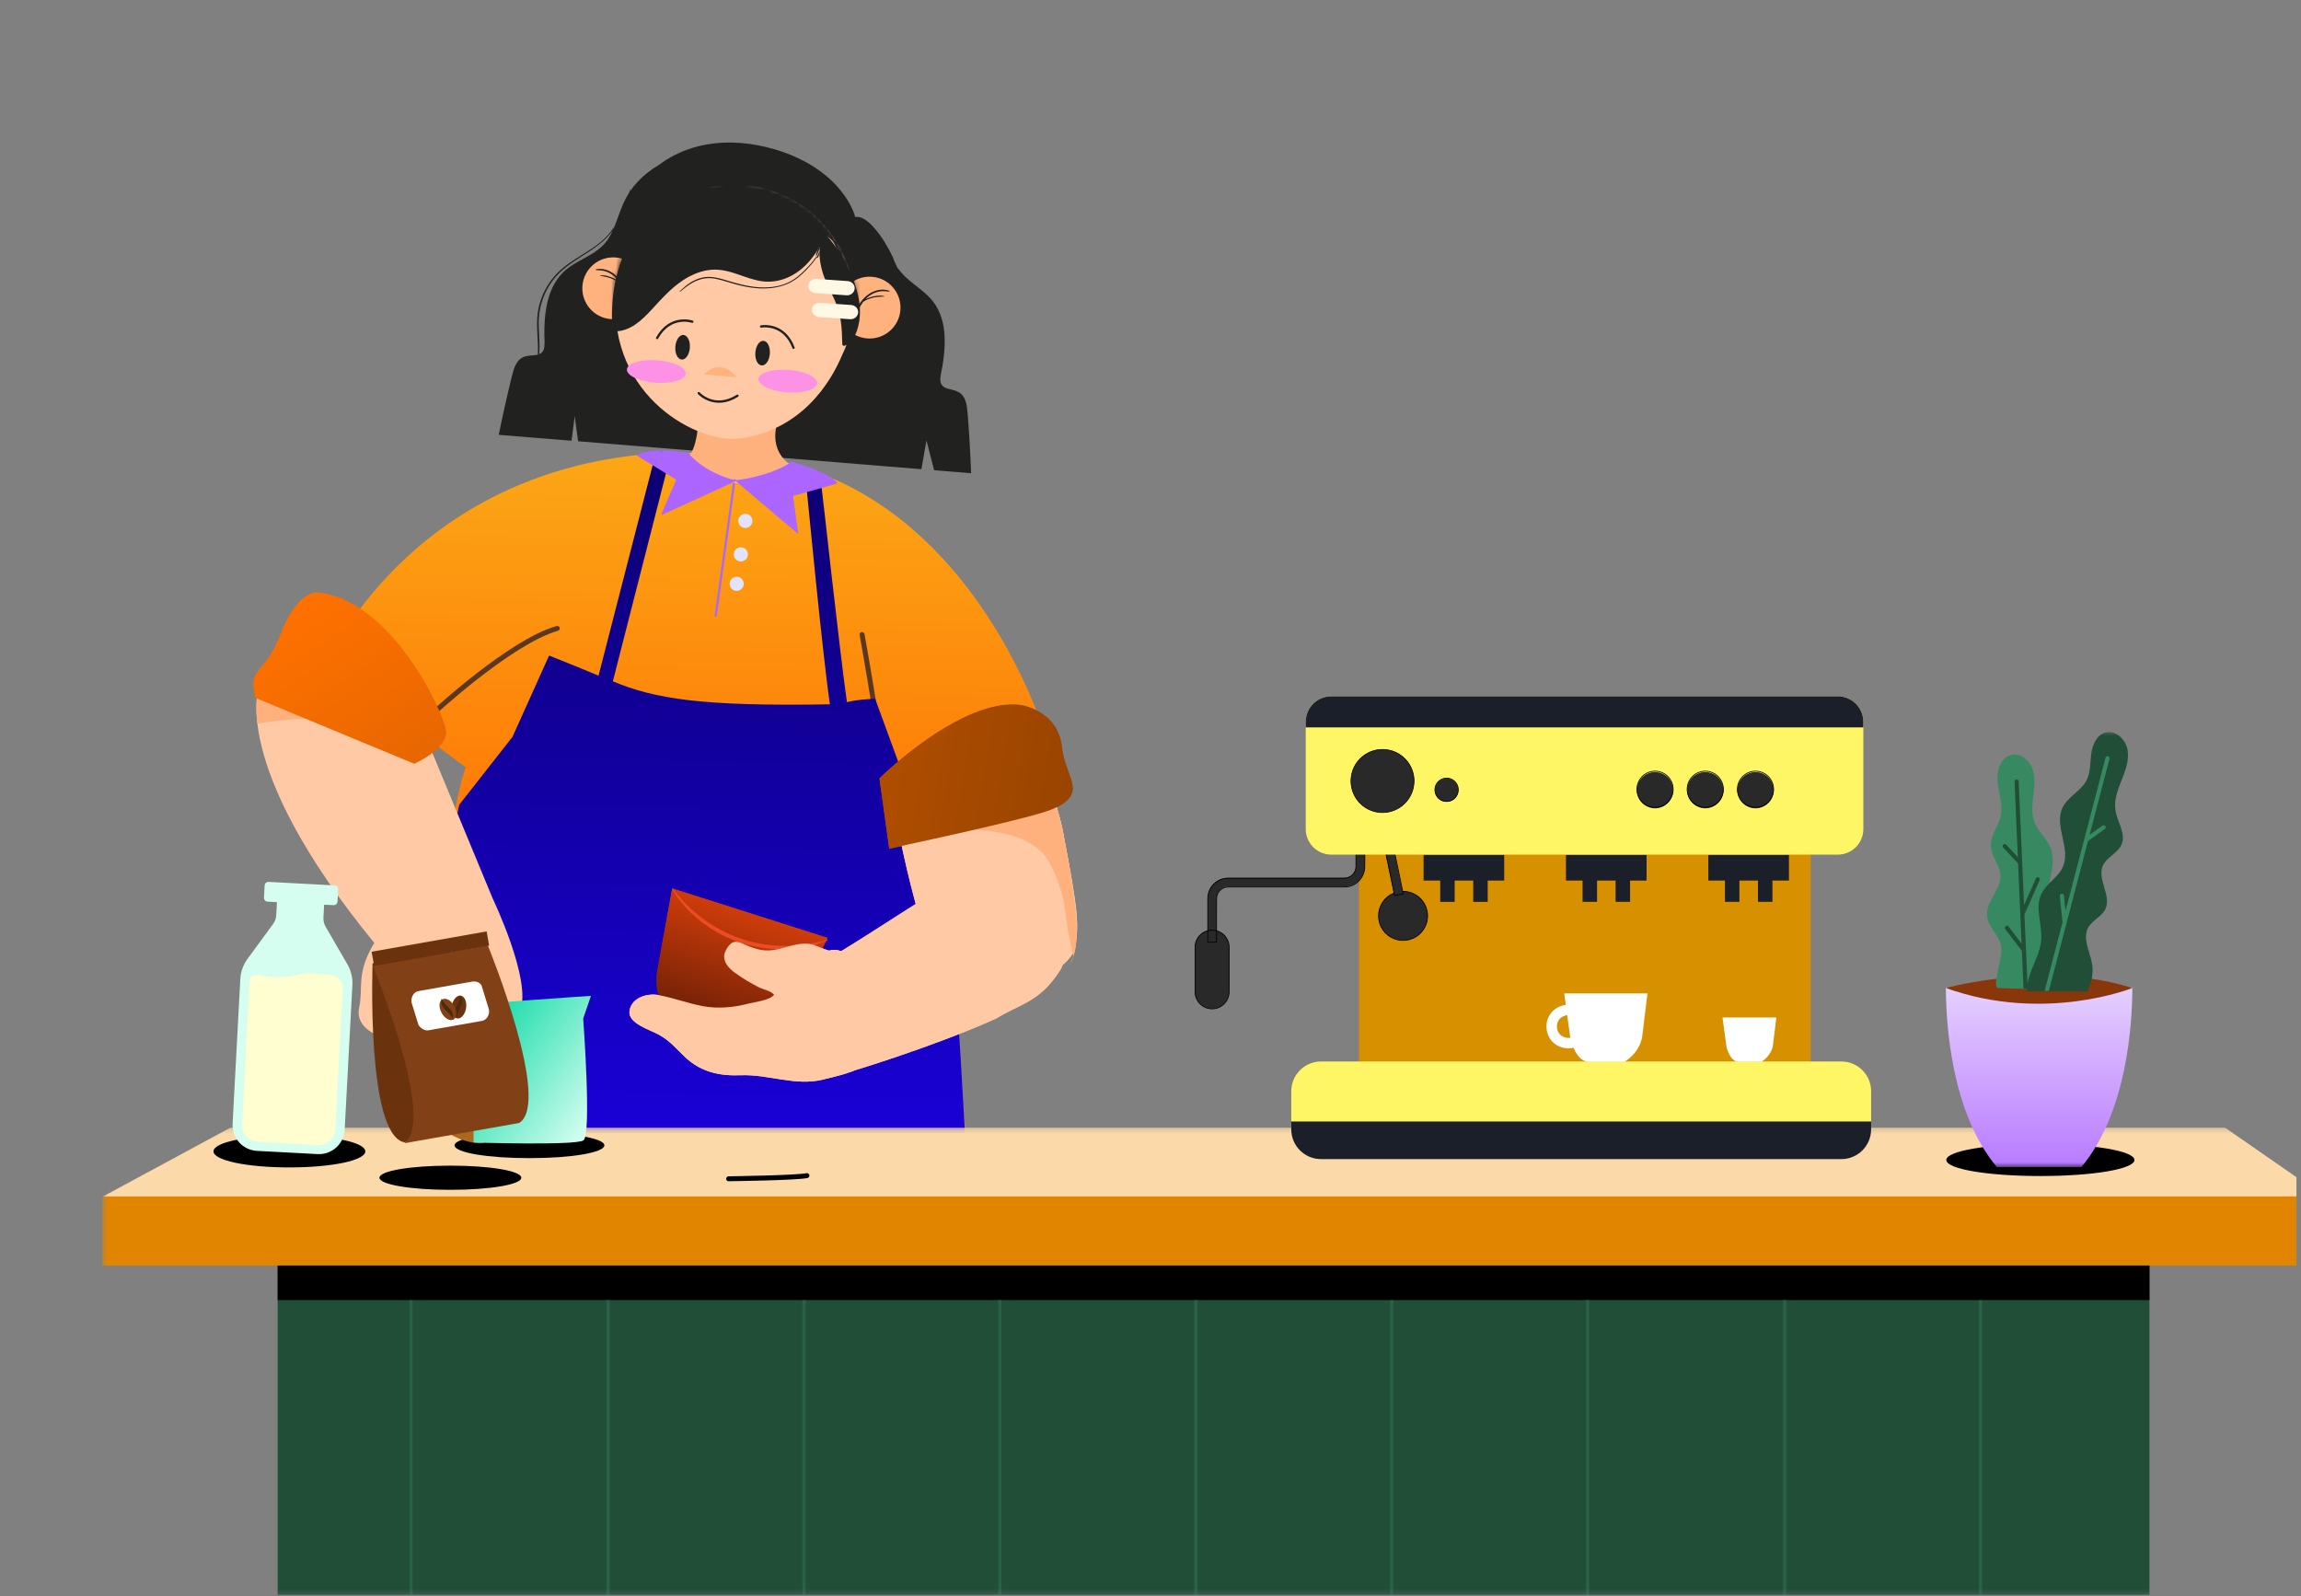 <?xml version="1.0" encoding="utf-8"?>
<svg xmlns="http://www.w3.org/2000/svg" fill="none" height="100%" overflow="visible" preserveAspectRatio="none" style="display: block;" viewBox="0 0 480 333" width="100%">
<rect x="0" y="0" width="480" height="333" fill="#808080" stroke="none"/>
<g clip-path="url(#clip0_0_50810)" id="Frame">
<g id="Clip path group">
<mask height="346" id="mask0_0_50810" maskUnits="userSpaceOnUse" style="mask-type:luminance" width="498" x="0" y="-13">
<g id="__lottie_element_1624">
<path d="M497.81 -12.93H0V332.771H497.81V-12.93Z" fill="white" id="Vector"/>
</g>
</mask>
<g mask="url(#mask0_0_50810)">
<g id="Group">
<g id="Clip path group_2">
<mask height="415" id="mask1_0_50810" maskUnits="userSpaceOnUse" style="mask-type:luminance" width="457" x="-85" y="-70">
<g id="__lottie_element_2702">
<path d="M-84.225 -69.07H371.754V344.389H-84.225V-69.07Z" fill="white" id="Vector_2"/>
</g>
</mask>
<g mask="url(#mask1_0_50810)">
<g id="120">
<g id="124">
<g id="Group_2">
<path d="M117.484 56.805C118.826 55.492 120.492 54.63 122.121 53.735C123.771 52.833 125.389 51.844 126.535 50.317C127.046 49.642 127.45 48.903 127.803 48.135C127.793 48.144 127.787 48.153 127.781 48.162C126.147 50.381 123.865 51.88 121.568 53.333C119.251 54.799 116.965 56.298 115.301 58.518C113.598 60.795 112.576 63.568 112.407 66.402C112.261 68.876 112.731 71.423 112.467 73.891C113.047 73.653 113.427 73.192 113.536 72.466C113.671 71.546 113.552 70.574 113.551 69.647C113.547 68.7 113.572 67.756 113.641 66.816C113.772 64.954 114.075 63.093 114.693 61.328C115.284 59.645 116.2 58.059 117.484 56.805ZM199.906 81.756C201.531 82.622 201.717 84.615 201.846 86.249L201.851 86.25C202.183 90.399 202.421 94.559 202.581 98.718L194.873 98.091L193.259 91.876L192.21 97.874L184.468 97.244L180.018 96.882L120.597 92.049L119.874 86.781C119.874 86.781 119.508 90.005 119.219 91.936L114.997 91.595L110.742 91.251L104.037 90.703C104.871 86.624 105.777 82.56 106.774 78.52C107.166 76.926 107.671 74.99 109.411 74.399C110.195 74.131 111.03 74.171 111.839 74.056C111.964 74.038 112.079 74.014 112.189 73.984C112.364 71.077 111.776 68.151 112.177 65.244C112.556 62.526 113.724 59.923 115.481 57.818C117.243 55.705 119.595 54.29 121.896 52.852C123.033 52.139 124.167 51.411 125.209 50.562C126.319 49.656 127.291 48.599 128.089 47.405C128.122 47.354 128.152 47.303 128.186 47.252C128.488 46.504 128.757 45.738 129.03 44.983C129.623 43.329 130.272 41.714 131.213 40.233C131.295 39.976 131.371 39.723 131.448 39.47C131.455 39.441 131.513 39.456 131.505 39.489C131.46 39.657 131.411 39.829 131.361 40.001C131.389 39.965 131.412 39.922 131.44 39.881C132.434 38.42 133.67 37.142 135.048 36.043C135.819 35.425 136.633 34.874 137.482 34.376C139.452 32.904 141.667 31.767 143.996 30.998C148.538 29.504 153.43 29.414 158.103 30.306C162.747 31.189 167.357 32.953 171.183 35.765C172.923 37.043 174.481 38.55 175.784 40.274C176.411 41.105 176.98 41.984 177.457 42.914C177.841 43.665 178.189 44.441 178.396 45.259C178.633 45.241 178.875 45.223 179.116 45.264C179.488 45.326 179.844 45.466 180.171 45.647C181.063 46.148 181.793 46.88 182.46 47.651C183.968 49.388 185.166 51.413 186.164 53.477C186.197 53.544 186.221 53.61 186.254 53.677C186.433 54.208 186.646 54.732 186.906 55.23C186.934 55.292 186.969 55.344 187.003 55.401C187.063 55.558 187.132 55.712 187.192 55.864C187.232 55.971 187.311 56.022 187.393 56.039C188.273 57.329 189.472 58.352 190.706 59.32C192.168 60.465 193.672 61.585 194.783 63.096C195.847 64.54 196.499 66.25 196.809 68.009C197.135 69.848 197.124 71.74 196.959 73.594C196.876 74.532 196.748 75.468 196.592 76.4C196.441 77.319 196.167 78.256 196.153 79.186C196.14 80.156 196.671 80.748 197.563 81.028C198.346 81.274 199.176 81.368 199.906 81.756Z" fill="#212120" id="Vector_3"/>
</g>
</g>
<g id="123">
<g id="Group_3">
<path d="M67.789 138.171C96.273 87.221 149.682 94.843 149.682 94.843C199.878 95.119 217.467 151.754 217.467 151.754L191.99 164.125C195.666 177.121 201.507 236.69 201.507 236.69L84.576 234.838C93.678 166.669 97.175 160.074 97.175 160.074L67.789 138.171Z" fill="url(#paint0_linear_0_50810)" id="Vector_4"/>
</g>
</g>
<g id="127">
<g id="Group_4">
<path d="M89.682 149.541C89.765 149.601 89.865 149.635 89.968 149.637C90.036 149.64 90.103 149.629 90.167 149.606C90.23 149.582 90.288 149.546 90.337 149.499C90.5 149.349 106.699 134.348 116.368 131.586C116.437 131.571 116.502 131.541 116.559 131.5C116.617 131.458 116.665 131.405 116.701 131.344C116.737 131.284 116.76 131.216 116.769 131.146C116.778 131.076 116.773 131.005 116.753 130.937C116.734 130.869 116.701 130.806 116.656 130.751C116.611 130.696 116.556 130.651 116.493 130.619C116.431 130.586 116.362 130.567 116.291 130.561C116.221 130.556 116.15 130.566 116.083 130.589C106.173 133.419 90.301 148.115 89.631 148.739C89.556 148.809 89.503 148.9 89.479 149C89.455 149.1 89.462 149.205 89.498 149.302C89.534 149.398 89.598 149.482 89.682 149.541Z" fill="#5B3720" id="Vector_5"/>
</g>
</g>
<g id="130">
<g id="Group_5">
<path d="M185.176 172.776C185.254 172.863 185.36 172.922 185.475 172.942C185.514 172.947 185.553 172.947 185.593 172.942C185.661 172.939 185.727 172.922 185.789 172.892C185.85 172.862 185.905 172.821 185.95 172.77C185.996 172.719 186.031 172.66 186.053 172.595C186.075 172.531 186.085 172.463 186.081 172.395C185.336 159.657 180.392 132.563 180.341 132.292C180.332 132.223 180.308 132.156 180.272 132.096C180.236 132.036 180.188 131.984 180.131 131.943C180.075 131.902 180.01 131.873 179.942 131.857C179.874 131.842 179.803 131.84 179.734 131.853C179.665 131.865 179.599 131.892 179.541 131.93C179.482 131.969 179.432 132.019 179.393 132.077C179.355 132.136 179.329 132.202 179.316 132.271C179.303 132.34 179.305 132.41 179.32 132.479C179.375 132.757 184.31 159.787 185.044 172.459C185.051 172.577 185.097 172.688 185.176 172.776Z" fill="#5B3720" id="Vector_6"/>
</g>
</g>
<g id="Clip path group_3">
<mask height="421" id="mask2_0_50810" maskUnits="userSpaceOnUse" style="mask-type:luminance" width="464" x="-88" y="-73">
<g id="__lottie_element_2885">
<path d="M-80.524 -72.905L375.399 -65.681L368.848 347.725L-87.074 340.501L-80.524 -72.905Z" fill="white" id="Vector_7"/>
</g>
</mask>
<g mask="url(#mask2_0_50810)">
<g id="572">
<g id="435">
<g id="Group_6">
<path d="M154.027 108.455C154.138 107.651 154.883 107.087 155.687 107.199C156.491 107.31 157.055 108.054 156.944 108.858C156.833 109.662 156.088 110.226 155.284 110.115C154.48 110.004 153.916 109.259 154.027 108.455Z" fill="#E1E3FF" id="Vector_8"/>
</g>
</g>
<g id="436">
<g id="Group_7">
<path d="M153.085 115.443C153.196 114.639 153.94 114.075 154.744 114.186C155.548 114.297 156.112 115.042 156.001 115.846C155.89 116.65 155.145 117.214 154.341 117.103C153.537 116.992 152.974 116.247 153.085 115.443Z" fill="#E1E3FF" id="Vector_9"/>
</g>
</g>
<g id="437">
<g id="Group_8">
<path d="M152.216 121.583C152.327 120.779 153.071 120.215 153.875 120.327C154.679 120.438 155.243 121.182 155.132 121.986C155.021 122.79 154.276 123.354 153.472 123.243C152.668 123.132 152.105 122.387 152.216 121.583Z" fill="#E1E3FF" id="Vector_10"/>
</g>
</g>
<g id="438">
<g id="Group_9">
<path d="M164.971 96.272C164.971 96.272 171.683 97.912 174.668 100.645L174.655 100.639L165.388 103.245L166.475 111.167L153.467 100.149L153.447 100.159L149.534 128.485C149.516 128.613 149.402 128.699 149.275 128.681C149.148 128.664 149.062 128.55 149.079 128.422L152.952 100.388L137.958 107.233L141.152 99.902L132.938 94.881C136.553 93.055 143.725 94.518 143.725 94.518C147.099 98.125 151.379 99.466 153.037 99.876C153.077 99.78 153.169 99.718 153.279 99.734C153.387 99.749 153.463 99.838 153.472 99.941C154.636 99.828 160.205 99.152 164.971 96.272Z" fill="#AC66FF" id="Vector_11"/>
</g>
</g>
</g>
</g>
</g>
<g id="125">
<g id="Group_10">
<path d="M143.05 95.678C145.596 94.439 145.866 86.623 145.62 86.472L162.124 88.227C160.444 94.169 164.563 96.688 164.563 96.688C153.739 106.58 143.05 95.678 143.05 95.678Z" fill="#FFB17D" id="Vector_12"/>
</g>
</g>
<g id="126">
<g id="Group_11">
<path d="M182.555 145.759L198.016 187.908C200.144 209.614 202.646 262.57 202.646 262.57L81.696 260.302C84.258 224.483 92.889 180.558 95.825 167.84L106.919 153.695L114.544 136.753C114.544 136.753 121.181 139.39 124.857 140.954L136.555 95.453C136.599 95.249 136.684 95.055 136.804 94.884C136.925 94.713 137.079 94.568 137.257 94.457C137.435 94.347 137.634 94.274 137.841 94.242C138.048 94.211 138.259 94.221 138.462 94.273C138.665 94.325 138.855 94.417 139.022 94.544C139.188 94.672 139.327 94.831 139.43 95.013C139.534 95.195 139.599 95.397 139.623 95.605C139.647 95.813 139.629 96.023 139.569 96.224L127.845 142.127C136.5 145.745 146.305 147.398 173.121 146.922C171.454 135.408 168.262 101.562 168.197 101.148C168.161 100.944 168.165 100.735 168.211 100.533C168.256 100.331 168.341 100.141 168.462 99.972C168.581 99.803 168.734 99.661 168.91 99.552C169.086 99.443 169.282 99.37 169.486 99.338C169.69 99.305 169.899 99.314 170.1 99.363C170.3 99.412 170.49 99.501 170.656 99.624C170.822 99.747 170.962 99.902 171.068 100.08C171.174 100.258 171.243 100.455 171.271 100.66C171.537 102.374 175.103 135.506 176.676 146.46C178.991 145.929 180.603 145.87 182.555 145.759Z" fill="url(#paint1_linear_0_50810)" id="Vector_13"/>
</g>
</g>
<g id="Clip path group_4">
<mask height="422" id="mask3_0_50810" maskUnits="userSpaceOnUse" style="mask-type:luminance" width="464" x="-88" y="-73">
<g id="__lottie_element_2794">
<path d="M-80.507 -72.612L375.416 -65.388L368.866 348.019L-87.057 340.794L-80.507 -72.612Z" fill="white" id="Vector_14"/>
</g>
</mask>
<g mask="url(#mask3_0_50810)">
<g id="466">
<g id="578">
<g id="Group_12">
<path d="M164.985 96.491C164.985 96.491 171.697 98.131 174.682 100.864L174.669 100.858L165.402 103.464L166.489 111.386L153.481 100.368L153.461 100.378L152.967 100.607L137.972 107.452L141.166 100.121L132.953 95.1C136.568 93.274 143.74 94.737 143.74 94.737C147.114 98.344 151.394 99.685 153.051 100.095C153.092 99.999 153.184 99.938 153.293 99.953C153.402 99.968 153.478 100.057 153.487 100.16C154.651 100.047 160.219 99.371 164.985 96.491Z" fill="#AC66FF" id="Vector_15"/>
</g>
</g>
</g>
</g>
</g>
<g id="Clip path group_5">
<mask height="422" id="mask4_0_50810" maskUnits="userSpaceOnUse" style="mask-type:luminance" width="463" x="-91" y="-72">
<g id="__lottie_element_2802">
<path d="M-84.197 -71.316L371.726 -64.092L365.176 349.315L-90.747 342.09L-84.197 -71.316Z" fill="white" id="Vector_16"/>
</g>
</mask>
<g mask="url(#mask4_0_50810)">
<g id="348">
<g id="317">
<g id="Group_13">
<path d="M127.452 66.567C131.003 66.83 134.092 64.159 134.355 60.608C134.618 57.056 131.947 53.968 128.396 53.705C124.844 53.442 121.756 56.113 121.493 59.664C121.23 63.216 123.901 66.304 127.452 66.567Z" fill="#FFB27E" id="Vector_17"/>
</g>
</g>
<g id="318">
<g id="Group_14">
<path d="M124.41 56.362C124.268 56.36 124.248 56.177 124.392 56.155C127.892 55.541 130.791 59.261 130.695 62.507C130.694 62.575 130.567 62.57 130.553 62.51C130.265 61.404 129.978 60.292 129.44 59.298C129.027 58.838 128.411 58.509 127.902 58.262C127.049 57.845 126.159 57.704 125.237 57.522C125.189 57.513 125.194 57.445 125.244 57.439C126.237 57.338 127.297 57.693 128.172 58.132C128.436 58.266 128.751 58.434 129.038 58.638C128.924 58.472 128.8 58.315 128.66 58.162C128.139 57.575 127.502 57.093 126.788 56.775C126.021 56.433 125.237 56.375 124.41 56.362Z" fill="#212120" id="Vector_18"/>
</g>
</g>
<g id="320">
<g id="Group_15">
<path d="M180.926 70.598C177.374 70.34 174.704 67.246 174.967 63.695C175.225 60.143 178.318 57.473 181.87 57.736C185.421 57.994 188.092 61.087 187.829 64.639C187.571 68.191 184.477 70.861 180.926 70.598Z" fill="#FFB27E" id="Vector_19"/>
</g>
</g>
<g id="321">
<g id="Group_16">
<path d="M185.439 60.831C185.585 60.852 185.628 60.675 185.49 60.629L185.489 60.639C182.115 59.518 178.705 62.775 178.326 65.999C178.315 66.072 178.442 66.082 178.466 66.025C178.915 64.968 179.358 63.911 180.034 63.005C180.512 62.613 181.168 62.377 181.706 62.205C182.612 61.915 183.514 61.905 184.454 61.859C184.508 61.858 184.509 61.789 184.461 61.776C183.491 61.531 182.392 61.726 181.461 62.033C181.178 62.127 180.84 62.247 180.528 62.408C180.667 62.263 180.816 62.128 180.974 61.993C181.573 61.488 182.276 61.104 183.028 60.895C183.835 60.667 184.62 60.721 185.439 60.831Z" fill="#212120" id="Vector_20"/>
</g>
</g>
<g id="323">
<g id="Group_17">
<path d="M155.082 38.627C168.787 39.634 179.085 51.485 178.085 65.102C177.852 68.284 177.016 71.279 175.704 73.99C173.18 80.04 167.174 89.512 154.637 91.447C145.932 92.791 126.886 82.946 128.464 61.456C129.463 47.844 141.382 37.62 155.082 38.627Z" fill="#FFC9A5" id="Vector_21"/>
</g>
</g>
<g id="Mask group">
<mask height="55" id="mask5_0_50810" maskUnits="userSpaceOnUse" style="mask-type:alpha" width="51" x="128" y="37">
<g id="Group_18">
<g id="__lottie_element_2856">
<g id="569">
<g id="Group_19">
<path d="M155.109 37.949C168.992 38.969 179.423 50.974 178.411 64.768C178.174 67.992 177.328 71.026 175.998 73.773C173.442 79.901 167.358 89.496 154.658 91.456C145.84 92.817 126.546 82.845 128.145 61.075C129.157 47.286 141.231 36.93 155.109 37.949Z" fill="#FFC9A5" id="Vector_22"/>
</g>
</g>
</g>
</g>
</mask>
<g mask="url(#mask5_0_50810)">
<g id="Group_20">
<g id="568">
<g id="Group_21">
<path d="M128.792 16.442C128.792 16.442 96.868 23.72 94.923 26.445C92.979 29.171 99.07 48.402 101.041 54.919C103.013 61.437 128.138 68.645 128.138 68.645C128.138 68.645 130.095 54.245 129.759 53.591C129.424 52.937 138.106 50.48 138.106 50.48L151.626 48.262L162.725 46.005C162.725 46.005 172.277 47.364 174.057 50.888C179.924 62.493 175.978 71.511 175.978 71.511L182.698 72.915L188.138 67.812C188.138 67.812 192.618 57.83 194.034 55.744C195.45 53.659 195.01 37.761 195.01 37.761C195.01 37.761 175.007 23.661 173.117 22.982C171.226 22.303 128.792 16.442 128.792 16.442Z" fill="#212120" id="Vector_23"/>
</g>
</g>
</g>
</g>
</g>
<g id="324">
<g id="Group_22">
<path d="M177.094 56.228C178.382 58.938 179.331 61.838 179.386 64.812L179.392 64.803C179.418 66.276 179.209 67.754 178.698 69.149C178.263 70.334 177.586 71.67 176.215 72.111C176.003 72.183 175.717 72.091 175.712 71.857C175.666 70.161 175.625 68.458 175.362 66.773C175.135 65.349 174.718 63.98 174.141 62.643C173.563 61.316 172.879 60.027 172.301 58.7C171.432 56.707 170.949 54.611 170.924 52.49C171.037 52.309 170.974 52.146 170.93 51.952C170.937 51.819 170.928 51.69 170.939 51.558C169.291 54.336 167.025 56.888 163.774 58.109C162.224 58.693 160.545 58.899 158.884 58.661C157.122 58.406 155.467 57.75 153.8 57.185C152.118 56.619 150.384 56.145 148.581 56.259C146.861 56.366 145.196 56.932 143.712 57.723C140.518 59.427 138.187 62.152 135.823 64.701C133.848 66.829 131.347 69.257 128.052 69.1C127.906 69.093 127.791 69.002 127.783 68.868C127.723 68.077 127.683 67.283 127.667 66.487C127.61 63.255 127.964 60.023 128.814 56.889C129.593 54.026 130.793 51.269 132.431 48.737C134.01 46.308 135.979 44.083 138.326 42.254C139.523 41.322 140.842 40.508 142.304 39.977C143.827 39.423 145.463 39.2 147.086 39.131C148.744 39.062 150.411 39.116 152.072 39.175C153.782 39.233 155.499 39.333 157.192 39.596C158.852 39.853 160.478 40.258 162.011 40.91C163.52 41.55 164.911 42.415 166.223 43.353C168.574 45.037 170.686 46.997 172.521 49.165C174.355 51.333 175.897 53.709 177.094 56.228Z" fill="#212120" id="Vector_24"/>
</g>
</g>
<g id="567">
<g id="Group_23">
<path d="M170.925 52.425C170.712 53.074 170.371 53.682 169.96 54.253C169.243 55.242 168.381 56.159 167.485 57.009C166.722 57.737 165.886 58.403 164.937 58.9C164.023 59.382 163.025 59.709 161.997 59.915C159.694 60.377 157.305 60.175 155.023 59.687C153.796 59.422 152.596 59.068 151.396 58.704C150.144 58.328 148.834 57.946 147.504 58.023C145.317 58.149 143.443 59.499 141.905 60.856C141.858 60.899 141.739 60.853 141.793 60.797C143.322 59.241 145.264 57.855 147.609 57.765C148.824 57.72 150.014 58.023 151.161 58.364C152.341 58.717 153.516 59.084 154.722 59.365C157.062 59.912 159.504 60.183 161.89 59.737C162.996 59.532 164.076 59.165 165.044 58.619C166.027 58.065 166.879 57.335 167.666 56.559C168.993 55.245 170.482 53.705 170.931 51.887C170.938 51.754 170.929 51.625 170.94 51.492C169.292 54.271 170.949 54.545 170.925 52.425Z" fill="#212120" id="Vector_25"/>
</g>
</g>
<g id="325">
<g id="Group_24">
<path d="M176.823 58.632L170.324 58.178C169.456 58.116 168.692 58.737 168.628 59.551C168.564 60.364 169.228 61.082 170.095 61.144L176.594 61.598C177.462 61.66 178.226 61.038 178.29 60.225C178.354 59.412 177.69 58.694 176.823 58.632Z" fill="#FEF9E4" id="Vector_26"/>
</g>
</g>
<g id="326">
<g id="Group_25">
<path d="M177.55 63.621L171.05 63.167C170.183 63.105 169.419 63.726 169.355 64.54C169.291 65.353 169.955 66.07 170.822 66.132L177.321 66.587C178.189 66.649 178.952 66.027 179.016 65.214C179.081 64.401 178.417 63.683 177.55 63.621Z" fill="#FEF9E4" id="Vector_27"/>
</g>
</g>
<g id="328">
<g id="Group_26">
<path d="M146.896 78.08C150.569 74.364 153.654 78.696 153.654 78.696L146.896 78.08Z" fill="#FFB27E" id="Vector_28"/>
</g>
</g>
<g id="329">
<g id="Group_27">
<path d="M142.204 75.004C143.042 75.067 143.802 73.967 143.907 72.55C144.012 71.132 143.418 69.932 142.58 69.869C141.743 69.806 140.982 70.906 140.877 72.324C140.772 73.741 141.366 74.941 142.204 75.004Z" fill="#212120" id="Vector_29"/>
</g>
</g>
<g id="330">
<g id="Group_28">
<path d="M158.892 76.233C159.73 76.296 160.49 75.196 160.595 73.779C160.7 72.361 160.106 71.161 159.268 71.098C158.431 71.035 157.67 72.135 157.565 73.553C157.46 74.97 158.054 76.17 158.892 76.233Z" fill="#212120" id="Vector_30"/>
</g>
</g>
<g id="331">
<g id="Group_29">
<path d="M137.081 75.168C133.695 74.918 130.877 75.758 130.782 77.049C130.687 78.341 133.356 79.586 136.737 79.835C140.123 80.085 142.94 79.244 143.035 77.954C143.13 76.662 140.461 75.417 137.081 75.168Z" fill="#FC91E5" id="Vector_31"/>
</g>
</g>
<g id="332">
<g id="Group_30">
<path d="M164.53 77.172C161.144 76.923 158.327 77.763 158.232 79.054C158.137 80.345 160.805 81.591 164.186 81.84C167.572 82.09 170.39 81.249 170.484 79.958C170.579 78.667 167.911 77.422 164.53 77.172Z" fill="#FC91E5" id="Vector_32"/>
</g>
</g>
<g id="333">
<g id="Group_31">
<path d="M137.082 70.507C139.847 65.526 144.419 67.107 144.419 67.107" id="Vector_33" stroke="#212120" stroke-linecap="round" stroke-width="0.488"/>
</g>
</g>
<g id="335">
<g id="Group_32">
<path d="M165.531 72.54C163.522 67.207 158.769 68.101 158.769 68.101" id="Vector_34" stroke="#212120" stroke-linecap="round" stroke-width="0.488"/>
</g>
</g>
<g id="334">
<g id="Group_33">
<path d="M153.835 82.555C149.016 85.596 145.763 82.014 145.763 82.014" id="Vector_35" stroke="#212120" stroke-linecap="round" stroke-width="0.488"/>
</g>
</g>
</g>
</g>
</g>
<g id="Clip path group_6">
<mask height="557" id="mask6_0_50810" maskUnits="userSpaceOnUse" style="mask-type:luminance" width="580" x="-73" y="-268">
<g id="__lottie_element_2778">
<path d="M85.261 -267.215L506.887 -93.579L349.442 288.729L-72.183 115.092L85.261 -267.215Z" fill="white" id="Vector_36"/>
</g>
</mask>
<g mask="url(#mask6_0_50810)">
</g>
</g>
<g id="Clip path group_7">
<mask height="533" id="mask7_0_50810" maskUnits="userSpaceOnUse" style="mask-type:luminance" width="561" x="-98" y="-251">
<g id="__lottie_element_2760">
<path d="M27.743 -250.669L462.219 -112.293L336.747 281.667L-97.729 143.292L27.743 -250.669Z" fill="white" id="Vector_37"/>
</g>
</mask>
<g mask="url(#mask7_0_50810)">
<g id="515">
<g id="486">
<g id="Group_34">
<path d="M172.618 195.651L140.23 185.336L137.213 201.937C135.733 209.616 141.167 213.123 141.167 213.123L155.207 217.595C160.131 219.163 164.868 211.602 164.868 211.602L172.618 195.651Z" fill="url(#paint2_linear_0_50810)" id="Vector_38"/>
</g>
</g>
<g id="487">
<g id="Group_35">
<path d="M168.105 202.908C167.933 202.894 167.762 202.878 167.588 202.87L167.603 202.898C166.454 202.85 165.641 201.876 165.635 200.768C165.63 199.66 166.693 198.754 167.764 198.799C168.978 198.857 170.166 199.164 171.255 199.701C172.345 200.238 173.312 200.995 174.097 201.922C175.502 203.605 176.29 205.8 176.077 208.004C175.878 210.248 174.851 212.338 173.197 213.867C169.805 216.926 164.459 216.527 161.288 213.375C160.476 212.568 160.682 211.224 161.437 210.48C162.257 209.675 163.573 209.875 164.333 210.631C164.333 210.631 164.717 210.991 164.506 210.806C164.322 210.645 164.538 210.828 164.568 210.85C164.751 210.985 164.934 211.117 165.13 211.236C165.229 211.296 165.33 211.349 165.429 211.405C165.463 211.432 165.726 211.562 165.485 211.439C165.243 211.316 165.583 211.47 165.629 211.485C165.708 211.524 165.787 211.549 165.869 211.575C166.082 211.652 166.302 211.717 166.522 211.773C166.629 211.798 166.739 211.821 166.852 211.845C166.824 211.839 166.496 211.803 166.732 211.818C167.132 211.842 167.522 211.89 167.926 211.874C168.124 211.867 168.27 211.829 167.991 211.874L168.243 211.836C168.414 211.804 168.579 211.773 168.744 211.732C168.819 211.714 169.27 211.593 169.068 211.65C168.866 211.708 169.3 211.553 169.375 211.517C169.585 211.418 169.782 211.288 169.982 211.191C170.182 211.095 169.944 211.225 169.912 211.249C169.983 211.199 170.053 211.145 170.121 211.091C170.415 210.856 170.69 210.598 170.942 210.319C170.678 210.607 171.003 210.223 171.082 210.109C171.183 209.965 171.277 209.818 171.366 209.67C171.407 209.602 171.659 209.157 171.536 209.38C171.414 209.604 171.547 209.348 171.559 209.31C171.602 209.202 171.652 209.096 171.687 208.985C171.758 208.795 171.81 208.598 171.872 208.404C171.894 208.324 171.995 207.84 171.955 208.077C171.914 208.315 171.979 207.826 171.986 207.745C171.999 207.541 172.005 207.338 172.004 207.137C172.002 207.02 171.995 206.904 171.99 206.788C171.992 206.826 172.043 207.109 171.994 206.887C171.954 206.717 171.947 206.572 171.898 206.371C171.849 206.17 171.791 205.984 171.731 205.788C171.837 206.122 171.72 205.785 171.657 205.648C171.573 205.468 171.48 205.292 171.379 205.122C171.337 205.049 171.287 204.976 171.245 204.903C171.261 204.927 171.446 205.165 171.303 204.983C171.078 204.689 170.836 204.409 170.576 204.145C170.496 204.066 170.411 203.99 170.328 203.912C170.351 203.934 170.593 204.111 170.402 203.983C170.263 203.883 170.136 203.773 169.99 203.676C169.824 203.565 169.647 203.446 169.481 203.364C169.315 203.281 169.025 203.176 169.366 203.297C169.023 203.162 168.672 203.045 168.317 202.945C168.249 202.934 167.912 202.871 168.171 202.909C168.431 202.948 168.145 202.91 168.105 202.908Z" fill="#992304" id="Vector_39"/>
</g>
</g>
<g id="488">
<g id="Group_36">
<path d="M171.353 196.68C172.238 196.361 172.696 196.125 172.681 196.078C172.636 195.938 170.708 196.685 167.433 197.089C166.096 197.259 164.749 197.332 163.402 197.308C160.909 197.271 158.43 196.918 156.026 196.256C155.603 196.139 155.182 196.004 154.754 195.868C150.682 194.507 146.959 192.265 143.85 189.302C141.469 187.018 140.361 185.257 140.237 185.345C140.196 185.379 140.424 185.844 140.942 186.628C141.679 187.732 142.515 188.766 143.441 189.717C145.746 192.149 149.581 195.031 154.498 196.65C155.002 196.815 155.501 196.964 156 197.098C158.423 197.739 160.922 198.052 163.429 198.028C164.797 198.018 166.162 197.897 167.51 197.667C168.818 197.455 170.105 197.125 171.353 196.68Z" fill="#EB4C23" id="Vector_40"/>
</g>
</g>
</g>
</g>
</g>
<g id="139">
<g id="Group_37">
<path d="M102.789 187.459C102.789 187.459 110.95 204.465 108.53 210.783C106.11 217.101 105.011 220.025 101.481 220.505L100.426 220.006C100.426 220.006 96.541 233.956 91.667 233.942C86.793 233.929 90.223 226.081 90.223 226.081C90.223 226.081 85.059 226.073 85.147 221.952C85.147 221.952 77.725 222.165 79.515 216.268C79.515 216.268 73.968 214.641 74.918 210.211C75.836 205.937 74.21 203.111 78.076 196.687C47.325 159.082 54.125 142.929 54.125 142.929L87.436 150.395L102.789 187.459Z" fill="#FFC9A5" id="Vector_41"/>
</g>
</g>
<g id="140">
<g id="Group_38">
<path d="M54.125 142.929L87.436 150.395L87.513 150.581C87.155 150.545 67.043 148.496 53.696 150.981C53.044 145.501 54.125 142.929 54.125 142.929Z" fill="#FFB17D" id="Vector_42"/>
</g>
</g>
<g id="469">
<g id="Group_39">
<path d="M100.091 219.748C100.102 219.814 100.132 219.876 100.178 219.925C100.208 219.956 100.242 219.981 100.28 220C100.32 220.019 100.363 220.03 100.407 220.032C100.451 220.035 100.496 220.028 100.537 220.013C100.579 219.998 100.617 219.975 100.65 219.945C100.683 219.916 100.71 219.88 100.728 219.84L104.506 211.868C104.545 211.788 104.549 211.695 104.519 211.611C104.489 211.527 104.427 211.459 104.346 211.421C104.266 211.382 104.173 211.378 104.089 211.407C104.005 211.437 103.936 211.5 103.898 211.58L100.12 219.552C100.091 219.613 100.081 219.681 100.091 219.748ZM79.189 216.046C79.203 216.099 79.23 216.147 79.267 216.187C79.314 216.237 79.374 216.271 79.441 216.285C79.528 216.304 79.619 216.288 79.694 216.24C79.769 216.192 79.822 216.116 79.842 216.029L81.325 209.267C81.334 209.224 81.335 209.179 81.327 209.136C81.319 209.092 81.303 209.051 81.279 209.013C81.255 208.976 81.225 208.944 81.188 208.919C81.152 208.893 81.111 208.876 81.068 208.866C81.025 208.857 80.98 208.856 80.936 208.864C80.893 208.872 80.852 208.888 80.814 208.912C80.777 208.936 80.745 208.967 80.72 209.003C80.695 209.039 80.677 209.08 80.667 209.123L79.185 215.885C79.173 215.938 79.175 215.993 79.189 216.046ZM84.815 221.716C84.829 221.774 84.858 221.828 84.899 221.871C84.935 221.913 84.98 221.946 85.031 221.966C85.073 221.98 85.117 221.986 85.161 221.983C85.206 221.98 85.248 221.969 85.288 221.949C85.328 221.929 85.363 221.902 85.392 221.869C85.421 221.836 85.443 221.797 85.458 221.755L88.3 213.339C88.328 213.254 88.322 213.162 88.282 213.082C88.242 213.002 88.172 212.941 88.088 212.913C88.003 212.884 87.911 212.891 87.831 212.93C87.791 212.95 87.756 212.977 87.727 213.011C87.698 213.044 87.675 213.083 87.662 213.125L84.82 221.54C84.803 221.597 84.801 221.658 84.815 221.716ZM89.495 226.877C89.507 226.939 89.536 226.996 89.579 227.042C89.615 227.079 89.658 227.108 89.706 227.126C89.747 227.142 89.792 227.149 89.836 227.148C89.88 227.146 89.923 227.137 89.964 227.118C90.004 227.1 90.04 227.074 90.071 227.042C90.101 227.01 90.125 226.972 90.14 226.931L93.894 217.084C93.91 217.042 93.918 216.999 93.916 216.954C93.915 216.91 93.905 216.867 93.887 216.826C93.869 216.786 93.843 216.75 93.811 216.719C93.779 216.689 93.74 216.665 93.7 216.65C93.658 216.634 93.614 216.627 93.57 216.628C93.526 216.629 93.482 216.639 93.442 216.657C93.402 216.675 93.365 216.701 93.335 216.734C93.305 216.766 93.281 216.803 93.265 216.845L89.511 226.692C89.489 226.751 89.483 226.815 89.495 226.877Z" fill="#FFB17D" id="Vector_43"/>
</g>
</g>
<g id="129">
<g id="Group_40">
<path d="M86.413 159.322L53.247 145.561C51.633 138.858 55.166 141.046 58.53 132.244C61.894 123.442 65.941 123.562 65.941 123.562C81.597 124.785 92.804 148.925 93.07 152.6C93.335 156.274 86.413 159.322 86.413 159.322Z" fill="url(#paint3_linear_0_50810)" id="Vector_44"/>
</g>
</g>
<g id="472">
<g id="Group_41">
<path d="M172.992 198.305C171.563 197.967 170.138 197.04 168.7 196.884C165.791 196.576 163.153 198.2 160.273 198.266C158.828 198.297 157.565 197.918 156.231 197.405C155.28 197.035 153.976 196.226 153.045 196.518C152.067 196.823 151.158 198.401 151.073 199.338C150.935 200.84 152.194 202.124 153.316 202.929C154.894 204.055 156.554 205.061 158.282 205.94C159.265 206.433 160.788 206.677 161.482 207.509C160.573 208.697 157.362 209.019 155.96 209.39C153.01 210.174 149.646 210.448 146.617 209.884C143.485 209.298 140.469 208.135 137.375 207.574C135.025 207.147 131.751 208.076 131.319 210.851C130.912 213.465 135.533 214.779 137.395 215.813C139.789 217.14 140.878 218.576 142.876 220.477C146.189 223.624 150.068 224.473 154.49 224.294C160.356 224.062 165.961 226.65 171.752 225.18C174.113 224.582 177.03 224.03 179.605 222.609L179.881 222.47C179.881 222.47 185.045 217.782 183.76 209.902C182.715 203.486 176.531 196.987 172.992 198.305Z" fill="#FFC9A5" id="Vector_45"/>
</g>
</g>
<g id="468">
<g id="Group_42">
<path d="M207.779 212.468C212.968 209.317 216.931 208.984 221.06 202.51C223.982 198.661 217.632 189.481 212.763 186.217C203.559 180.048 195.909 185.554 195.909 185.554C188.264 190.098 174.492 199.486 170.975 200.864C167.567 203.78 173.597 222.877 177.588 223.552L177.862 223.408C177.862 223.408 193.349 218.775 206.23 213.155C206.752 212.928 207.268 212.699 207.779 212.468Z" fill="#FFC9A5" id="Vector_46"/>
</g>
</g>
<g id="467">
<g id="Group_43">
<path d="M200.13 202.621C204.627 208.259 220.893 205.278 224.091 198.298C225.224 193.46 224.929 190.068 221.727 173.474C221.152 170.501 219.843 166.209 218.112 161.244C217.614 161.537 217.103 161.804 216.578 162.044C213.378 163.535 195.085 167.576 186.669 169.395C186.984 171.053 187.316 172.736 187.667 174.43C188.577 178.83 189.603 183.299 190.744 187.554C191.051 188.7 191.366 189.829 191.69 190.939L192.173 191.623C195.843 198.913 199.655 202.92 200.13 202.621Z" fill="#FFC9A5" id="Vector_47"/>
</g>
</g>
<g id="470">
<g id="Group_44">
<path d="M223.92 199.472C223.67 200.124 223.419 200.73 223.154 201.296C225.519 197.081 224.929 190.068 221.727 173.474C221.152 170.502 219.843 166.209 218.112 161.244C217.615 161.537 217.103 161.804 216.578 162.044C213.379 163.535 195.085 167.577 186.669 169.395C186.985 171.053 187.317 172.736 187.667 174.43C194.062 173.166 214.139 170.379 219.064 180.265C222.285 186.731 222.085 189.894 222.82 194.277C223.003 195.379 223.92 199.472 223.92 199.472Z" fill="#FFB17D" id="Vector_48"/>
</g>
</g>
<g id="349">
<g id="Group_45">
<path d="M219.651 168.807C220.175 168.567 220.687 168.3 221.184 168.007C226.38 164.915 222.252 162.264 221.462 155.605C220.644 148.677 213.768 147.265 213.218 147.163L213.183 147.157C204.191 145.785 192.598 154.434 186.912 159.283C184.763 161.118 183.458 162.407 183.458 162.407L185.5 177.063C185.5 177.063 187.157 176.715 189.741 176.158C198.158 174.34 216.447 170.298 219.651 168.807Z" fill="url(#paint4_linear_0_50810)" id="Vector_49"/>
</g>
</g>
</g>
</g>
</g>
<g id="Clip path group_8">
<mask height="102" id="mask8_0_50810" maskUnits="userSpaceOnUse" style="mask-type:luminance" width="464" x="21" y="235">
<g id="__lottie_element_2653">
<path d="M21.36 235.222H484.945V336.166H21.36V235.222Z" fill="white" id="Vector_50"/>
</g>
</mask>
<g mask="url(#mask8_0_50810)">
<g id="67">
<g id="69">
<g id="Group_46">
<path d="M448.388 263.984H57.922V336.089H448.388V263.984Z" fill="#204E37" id="Vector_51"/>
</g>
</g>
<g id="70">
<g id="Group_47">
<path d="M484.946 249.651H21.361L48.103 235.211H464.127L484.946 249.651Z" fill="#FBD9A8" id="Vector_52"/>
</g>
</g>
<g id="71">
<g id="Group_48">
<path d="M484.946 249.57H21.361V264.009H484.946V249.57Z" fill="#E18500" id="Vector_53"/>
</g>
</g>
<g id="72">
<g id="Group_49">
<path d="M448.388 263.984H57.922V271.201H448.388V263.984Z" fill="black" id="Vector_54"/>
</g>
</g>
<g id="74">
<g id="Group_50">
<path d="M85.751 335.904V271.227" id="Vector_55" stroke="#286148" stroke-width="0.68"/>
</g>
</g>
<g id="75">
<g id="Group_51">
<path d="M126.856 335.904V271.227" id="Vector_56" stroke="#286148" stroke-width="0.68"/>
</g>
</g>
<g id="76">
<g id="Group_52">
<path d="M167.72 335.904V271.228" id="Vector_57" stroke="#286148" stroke-width="0.68"/>
</g>
</g>
<g id="77">
<g id="Group_53">
<path d="M208.585 335.904V271.227" id="Vector_58" stroke="#286148" stroke-width="0.68"/>
</g>
</g>
<g id="78">
<g id="Group_54">
<path d="M249.45 335.904V271.227" id="Vector_59" stroke="#286148" stroke-width="0.68"/>
</g>
</g>
<g id="79">
<g id="Group_55">
<path d="M290.313 335.904V271.228" id="Vector_60" stroke="#286148" stroke-width="0.68"/>
</g>
</g>
<g id="80">
<g id="Group_56">
<path d="M331.174 335.904V271.227" id="Vector_61" stroke="#286148" stroke-width="0.68"/>
</g>
</g>
<g id="81">
<g id="Group_57">
<path d="M372.281 335.904V271.227" id="Vector_62" stroke="#286148" stroke-width="0.68"/>
</g>
</g>
<g id="82">
<g id="Group_58">
<path d="M413.146 335.904V271.227" id="Vector_63" stroke="#286148" stroke-width="0.68"/>
</g>
</g>
</g>
</g>
</g>
<g id="Clip path group_9">
<mask height="415" id="mask9_0_50810" maskUnits="userSpaceOnUse" style="mask-type:luminance" width="457" x="-85" y="-70">
<g id="__lottie_element_2482">
<path d="M-84.225 -69.07H371.754V344.389H-84.225V-69.07Z" fill="white" id="Vector_64"/>
</g>
</mask>
<g mask="url(#mask9_0_50810)">
</g>
</g>
<g id="1127">
<g id="Group_59">
<path d="M151.621 246.254C151.712 246.35 151.837 246.408 151.969 246.416L151.981 246.403C152.561 246.403 166.214 246.219 168.494 245.73C168.614 245.689 168.716 245.605 168.778 245.494C168.841 245.383 168.86 245.253 168.834 245.129C168.807 245.005 168.736 244.895 168.633 244.819C168.53 244.744 168.404 244.709 168.277 244.721C166.091 245.19 152.109 245.379 151.969 245.379C151.837 245.386 151.712 245.444 151.621 245.54C151.53 245.637 151.479 245.764 151.479 245.897C151.479 246.03 151.53 246.157 151.621 246.254Z" fill="black" id="Vector_65"/>
</g>
</g>
<g id="Clip path group_10">
<mask height="415" id="mask10_0_50810" maskUnits="userSpaceOnUse" style="mask-type:luminance" width="457" x="-85" y="-70">
<g id="__lottie_element_2305">
<path d="M-84.225 -69.07H371.754V344.389H-84.225V-69.07Z" fill="white" id="Vector_66"/>
</g>
</mask>
<g mask="url(#mask10_0_50810)">
<g id="1119">
<g id="Clip path group_11">
<mask height="533" id="mask11_0_50810" maskUnits="userSpaceOnUse" style="mask-type:luminance" width="561" x="-98" y="-251">
<g id="__lottie_element_2371">
<path d="M27.743 -250.568L462.219 -112.193L336.747 281.768L-97.729 143.392L27.743 -250.568Z" fill="white" id="Vector_67"/>
</g>
</mask>
<g mask="url(#mask11_0_50810)">
<g id="1092">
<g id="486_2">
<g id="Group_60">
<path d="M172.621 195.649L140.233 185.334L137.216 201.935C135.736 209.613 141.17 213.121 141.17 213.121L155.21 217.592C160.134 219.161 164.871 211.6 164.871 211.6L172.621 195.649Z" fill="url(#paint5_linear_0_50810)" id="Vector_68"/>
</g>
</g>
<g id="487_2">
<g id="Group_61">
<path d="M168.101 202.772C167.929 202.758 167.758 202.743 167.584 202.735L167.599 202.762C166.45 202.714 165.637 201.74 165.631 200.632C165.626 199.525 166.689 198.619 167.76 198.664C168.973 198.721 170.162 199.028 171.251 199.566C172.341 200.103 173.308 200.859 174.093 201.787C175.498 203.469 176.286 205.665 176.073 207.868C175.874 210.112 174.847 212.202 173.193 213.731C169.801 216.791 164.455 216.392 161.284 213.24C160.472 212.433 160.678 211.088 161.433 210.345C162.253 209.54 163.569 209.74 164.329 210.495C164.329 210.495 164.713 210.856 164.502 210.671C164.318 210.51 164.534 210.693 164.564 210.715C164.747 210.849 164.93 210.982 165.126 211.1C165.225 211.16 165.326 211.214 165.425 211.27C165.459 211.296 165.722 211.427 165.481 211.304C165.239 211.181 165.579 211.335 165.625 211.349C165.704 211.389 165.783 211.414 165.865 211.44C166.078 211.517 166.298 211.581 166.518 211.637C166.624 211.663 166.735 211.686 166.848 211.709C166.82 211.703 166.492 211.668 166.728 211.683C167.128 211.706 167.518 211.755 167.922 211.739C168.12 211.731 168.266 211.693 167.987 211.738L168.239 211.701C168.41 211.668 168.575 211.638 168.74 211.597C168.815 211.578 169.266 211.458 169.064 211.515C168.862 211.573 169.296 211.418 169.371 211.382C169.581 211.283 169.778 211.153 169.978 211.056C170.178 210.959 169.94 211.09 169.908 211.113C169.979 211.064 170.049 211.01 170.117 210.956C170.411 210.721 170.686 210.463 170.938 210.184C170.674 210.472 170.999 210.088 171.078 209.974C171.179 209.829 171.273 209.683 171.362 209.535C171.403 209.467 171.655 209.021 171.532 209.245C171.41 209.469 171.543 209.213 171.555 209.175C171.598 209.067 171.648 208.961 171.683 208.85C171.754 208.659 171.806 208.462 171.868 208.269C171.89 208.189 171.991 207.704 171.951 207.942C171.91 208.18 171.974 207.69 171.982 207.61C171.995 207.405 172.001 207.203 172 207.002C171.998 206.885 171.991 206.769 171.986 206.653C171.988 206.69 172.039 206.973 171.99 206.751C171.95 206.581 171.943 206.436 171.894 206.235C171.845 206.035 171.787 205.848 171.727 205.653C171.833 205.986 171.716 205.649 171.653 205.513C171.569 205.333 171.476 205.157 171.375 204.987C171.333 204.913 171.283 204.841 171.241 204.768C171.257 204.792 171.442 205.029 171.299 204.848C171.074 204.553 170.832 204.273 170.572 204.009C170.491 203.931 170.407 203.854 170.324 203.777C170.347 203.798 170.589 203.976 170.398 203.848C170.259 203.747 170.132 203.638 169.986 203.54C169.82 203.43 169.643 203.311 169.477 203.228C169.311 203.145 169.021 203.041 169.362 203.162C169.019 203.027 168.668 202.91 168.313 202.81C168.245 202.799 167.908 202.736 168.167 202.774C168.427 202.813 168.141 202.775 168.101 202.772Z" fill="#992304" id="Vector_69"/>
</g>
</g>
<g id="488_2">
<g id="Group_62">
<path d="M171.352 196.677C172.237 196.358 172.695 196.122 172.68 196.075C172.635 195.935 170.707 196.682 167.432 197.086C166.095 197.256 164.748 197.329 163.401 197.305C160.908 197.269 158.429 196.915 156.025 196.253C155.602 196.136 155.181 196.002 154.753 195.865C150.68 194.504 146.958 192.262 143.849 189.299C141.468 187.015 140.36 185.254 140.236 185.342C140.195 185.376 140.423 185.841 140.941 186.625C141.678 187.729 142.514 188.763 143.44 189.715C145.745 192.146 149.58 195.028 154.497 196.647C155 196.812 155.5 196.961 155.999 197.095C158.422 197.736 160.921 198.049 163.428 198.025C164.796 198.015 166.16 197.894 167.509 197.664C168.817 197.453 170.103 197.122 171.352 196.677Z" fill="#EB4C23" id="Vector_70"/>
</g>
</g>
</g>
</g>
</g>
<g id="1101">
<g id="Group_63">
<path d="M172.992 198.307C171.563 197.968 170.138 197.041 168.7 196.885C165.791 196.577 163.153 198.201 160.273 198.267C158.828 198.298 157.565 197.919 156.231 197.407C155.28 197.037 153.976 196.227 153.045 196.519C152.067 196.824 151.158 198.402 151.073 199.34C150.935 200.842 152.194 202.125 153.316 202.93C154.894 204.056 156.554 205.063 158.282 205.942C159.265 206.434 160.788 206.678 161.482 207.51C160.573 208.698 157.362 209.02 155.96 209.392C153.01 210.175 149.646 210.45 146.617 209.886C143.485 209.3 140.469 208.137 137.375 207.576C135.025 207.148 131.751 208.077 131.319 210.853C130.912 213.467 135.533 214.781 137.395 215.814C139.789 217.142 140.878 218.577 142.876 220.479C146.189 223.625 150.068 224.474 154.49 224.295C160.356 224.063 165.961 226.651 171.752 225.181C174.113 224.583 177.03 224.032 179.605 222.611L179.881 222.472C179.881 222.472 185.045 217.784 183.76 209.903C182.715 203.487 176.531 196.989 172.992 198.307Z" fill="#FFC9A5" id="Vector_71"/>
</g>
</g>
<g id="1102">
<g id="Group_64">
<path d="M207.779 212.469C212.968 209.317 216.931 208.985 221.06 202.511C223.982 198.662 217.632 189.482 212.763 186.218C203.559 180.049 195.909 185.555 195.909 185.555C188.264 190.098 174.492 199.487 170.975 200.865C167.567 203.781 173.597 222.878 177.588 223.553L177.862 223.409C177.862 223.409 193.349 218.775 206.23 213.156C206.752 212.929 207.268 212.7 207.779 212.469Z" fill="#FFC9A5" id="Vector_72"/>
</g>
</g>
<g id="1103">
<g id="Group_65">
<path d="M200.13 202.584C204.627 208.222 220.893 205.242 224.091 198.261C225.224 193.424 224.929 190.031 221.727 173.437C221.152 170.465 219.843 166.172 218.112 161.208C217.614 161.5 217.103 161.767 216.578 162.007C213.378 163.498 195.085 167.54 186.669 169.358C186.984 171.016 187.316 172.699 187.667 174.393C188.577 178.793 189.603 183.262 190.744 187.517C191.051 188.663 191.366 189.792 191.69 190.902L192.173 191.586C195.843 198.876 199.655 202.883 200.13 202.584Z" fill="#FFC9A5" id="Vector_73"/>
</g>
</g>
<g id="1105">
<g id="Group_66">
<path d="M223.92 199.435C223.67 200.087 223.419 200.693 223.154 201.259C225.519 197.044 224.929 190.031 221.727 173.437C221.152 170.465 219.843 166.172 218.112 161.208C217.615 161.5 217.103 161.767 216.578 162.007C213.379 163.499 195.085 167.54 186.669 169.358C186.985 171.016 187.317 172.699 187.667 174.393C194.062 173.129 214.139 170.342 219.064 180.228C222.285 186.694 222.085 189.857 222.82 194.24C223.003 195.342 223.92 199.435 223.92 199.435Z" fill="#FFB17D" id="Vector_74"/>
</g>
</g>
<g id="1106">
<g id="Group_67">
<path d="M219.651 168.741C220.175 168.501 220.687 168.234 221.184 167.942C226.38 164.85 222.252 162.198 221.462 155.539C220.644 148.611 213.768 147.199 213.218 147.097L213.183 147.091C204.191 145.719 192.598 154.368 186.912 159.218C184.763 161.052 183.458 162.342 183.458 162.342L185.5 176.997C185.5 176.997 187.157 176.649 189.741 176.092C198.158 174.274 216.447 170.232 219.651 168.741Z" fill="url(#paint6_linear_0_50810)" id="Vector_75"/>
</g>
</g>
</g>
</g>
</g>
<g id="84">
<g id="Group_68">
<path d="M425.634 238.631C436.66 238.631 445.26 240.097 445.26 241.976C445.26 243.855 436.66 245.321 425.634 245.321C414.608 245.321 406.008 243.855 406.008 241.976C406.008 240.097 414.608 238.631 425.634 238.631Z" fill="black" id="Vector_76"/>
</g>
</g>
<g id="Clip path group_12">
<mask height="92" id="mask12_0_50810" maskUnits="userSpaceOnUse" style="mask-type:luminance" width="127" x="362" y="152">
<g id="__lottie_element_2084">
<path d="M362.191 152.219H488.717V243.484H362.191V152.219Z" fill="white" id="Vector_77"/>
</g>
</mask>
<g mask="url(#mask12_0_50810)">
<g id="99">
<g id="102">
<g id="Group_69">
<path d="M416.558 243.456C406.989 232.027 405.935 213.464 405.922 205.998H444.817C444.806 213.464 443.75 232.023 434.181 243.456H416.558Z" fill="url(#paint7_linear_0_50810)" id="Vector_78"/>
</g>
</g>
<g id="103">
<g id="Group_70">
<path d="M444.817 206.1C426.847 200.338 405.922 206.1 405.922 206.1C426.496 213.487 444.811 206.1 444.817 206.1Z" fill="#89370A" id="Vector_79"/>
</g>
</g>
<g id="Clip path group_13">
<mask height="92" id="mask13_0_50810" maskUnits="userSpaceOnUse" style="mask-type:luminance" width="127" x="362" y="152">
<g id="__lottie_element_2111">
<path d="M362.19 152.309H488.716V243.575H362.19V152.309Z" fill="white" id="Vector_80"/>
</g>
</mask>
<g mask="url(#mask13_0_50810)">
<g id="1056">
<g id="1041">
<g id="Group_71">
<path d="M417.345 196.947C416.795 194.85 414.76 193.304 414.509 191.15C414.156 188.126 417.459 185.652 417.319 182.609C417.22 180.484 415.444 178.725 415.304 176.603C415.15 174.303 416.925 172.335 417.391 170.078C417.862 167.785 416.946 165.462 416.707 163.134C416.467 160.807 417.36 157.935 419.653 157.462C421.511 157.079 423.322 158.604 423.972 160.385C424.621 162.166 424.381 164.135 424.157 166.02C423.934 167.905 423.742 169.884 424.458 171.642C425.238 173.563 427.004 174.959 427.763 176.89C429.389 181.015 425.894 185.885 427.579 189.978C428.331 191.804 430.039 193.211 430.379 195.159C430.757 197.291 429.384 199.278 428.33 201.167C427.45 202.731 426.724 204.852 427.314 206.453L416.56 206.097C416.134 205.03 416.56 203.633 416.817 202.295C417.156 200.519 417.802 198.698 417.345 196.947Z" fill="#368961" id="Vector_81"/>
</g>
</g>
<g id="1043">
<g id="Group_72">
<path d="M421.717 196.85L420.988 180.123L417.867 176.785C417.791 176.702 417.751 176.591 417.756 176.478C417.761 176.365 417.81 176.259 417.893 176.182C417.975 176.105 418.085 176.063 418.198 176.067C418.311 176.07 418.418 176.117 418.497 176.199L420.934 178.803L420.246 163.062C420.244 163.006 420.253 162.949 420.272 162.896C420.291 162.843 420.321 162.794 420.359 162.752C420.397 162.71 420.443 162.677 420.495 162.653C420.546 162.629 420.602 162.615 420.658 162.613C420.715 162.608 420.773 162.615 420.827 162.633C420.881 162.652 420.931 162.681 420.973 162.72C421.015 162.758 421.049 162.806 421.072 162.858C421.095 162.911 421.106 162.968 421.105 163.025L422.224 188.833L424.7 183.244C424.721 183.19 424.753 183.14 424.793 183.098C424.834 183.057 424.883 183.024 424.937 183.002C424.991 182.979 425.049 182.968 425.107 182.969C425.165 182.97 425.222 182.982 425.276 183.006C425.329 183.03 425.377 183.064 425.416 183.107C425.456 183.149 425.487 183.2 425.506 183.255C425.526 183.309 425.534 183.368 425.531 183.426C425.527 183.484 425.512 183.541 425.485 183.593L422.308 190.765L422.983 206.263L422.121 206.234L421.778 198.357L418.315 193.809C418.281 193.763 418.256 193.712 418.241 193.657C418.227 193.602 418.223 193.544 418.231 193.488C418.239 193.432 418.258 193.378 418.287 193.329C418.316 193.28 418.354 193.237 418.399 193.202C418.444 193.168 418.496 193.143 418.551 193.129C418.606 193.114 418.663 193.111 418.719 193.119C418.775 193.127 418.83 193.146 418.879 193.174C418.928 193.203 418.971 193.241 419.005 193.286L421.717 196.85Z" fill="#204E37" id="Vector_82"/>
</g>
</g>
</g>
</g>
</g>
<g id="Clip path group_14">
<mask height="92" id="mask14_0_50810" maskUnits="userSpaceOnUse" style="mask-type:luminance" width="127" x="362" y="152">
<g id="__lottie_element_2101">
<path d="M362.19 152.309H488.716V243.575H362.19V152.309Z" fill="white" id="Vector_83"/>
</g>
</mask>
<g mask="url(#mask14_0_50810)">
<g id="1076">
<g id="1062">
<g id="Group_73">
<path d="M443.8 156.321C444.216 158.475 443.405 160.658 442.595 162.697C441.786 164.737 440.945 166.899 441.296 169.076C441.688 171.489 443.523 173.885 442.577 176.138C441.805 177.975 439.474 178.762 438.667 180.584C437.409 183.421 440.538 186.869 439.179 189.663C438.413 191.234 436.481 191.939 435.624 193.461C434.383 195.661 435.868 198.315 436.362 200.792C436.769 202.833 436.374 204.97 435.411 206.818L422.801 206.808C422.811 205.699 422.995 204.599 423.349 203.548C424.188 201.027 425.624 198.639 425.813 195.985C426.041 192.806 424.464 189.423 425.811 186.533C426.845 184.294 429.383 183.03 430.355 180.767C431.994 176.947 428.469 172.291 430.229 168.526C431.309 166.213 434.055 165.072 435.242 162.813C436.118 161.15 436.002 159.171 436.237 157.305C436.472 155.439 437.323 153.373 439.123 152.83C441.223 152.196 443.385 154.167 443.8 156.321Z" fill="#204E37" id="Vector_84"/>
</g>
</g>
<g id="1064">
<g id="Group_74">
<path d="M439.426 157.793C439.524 157.735 439.641 157.719 439.751 157.747C439.861 157.777 439.954 157.85 440.011 157.948C440.067 158.047 440.083 158.164 440.054 158.274L435.906 174.148L438.556 172.24C438.601 172.203 438.653 172.176 438.71 172.16C438.766 172.144 438.825 172.14 438.883 172.148C438.941 172.156 438.997 172.175 439.047 172.205C439.097 172.235 439.141 172.275 439.175 172.322C439.209 172.37 439.233 172.424 439.246 172.481C439.259 172.538 439.26 172.597 439.249 172.654C439.238 172.712 439.216 172.766 439.183 172.815C439.151 172.863 439.109 172.905 439.059 172.936L435.565 175.455L427.402 206.708L426.511 206.707L430.248 192.4L429.688 186.908C429.677 186.795 429.711 186.681 429.783 186.592C429.856 186.504 429.96 186.448 430.074 186.436C430.186 186.428 430.298 186.463 430.385 186.535C430.473 186.607 430.53 186.709 430.544 186.822L430.878 190.016L439.226 158.054C439.256 157.944 439.328 157.85 439.426 157.793Z" fill="#368961" id="Vector_85"/>
</g>
</g>
</g>
</g>
</g>
</g>
</g>
</g>
<g id="Clip path group_15">
<mask height="128" id="mask15_0_50810" maskUnits="userSpaceOnUse" style="mask-type:luminance" width="54" x="33" y="148">
<g id="__lottie_element_2064">
<path d="M33.368 148.889H86.606V275.761H33.368V148.889Z" fill="white" id="Vector_86"/>
</g>
</mask>
<g mask="url(#mask15_0_50810)">
<g id="180">
<g id="288">
<g id="Group_75">
<path d="M60.369 236.834C69.265 236.834 76.204 238.3 76.204 240.179C76.204 242.059 69.265 243.525 60.369 243.525C51.473 243.525 44.535 242.059 44.535 240.179C44.535 238.3 51.473 236.834 60.369 236.834Z" fill="black" id="Vector_87"/>
</g>
</g>
<g id="183">
<g id="Group_76">
<path d="M67.651 187.988L67.468 191.413C67.433 192.078 67.592 192.739 67.926 193.315L72.476 201.166C73.23 202.466 73.59 203.958 73.51 205.459L71.9 235.678C71.823 237.098 71.186 238.43 70.128 239.38C69.071 240.331 67.678 240.822 66.259 240.746L53.591 240.071C52.172 239.996 50.839 239.359 49.889 238.302C48.938 237.244 48.446 235.852 48.521 234.432L50.132 204.213C50.211 202.712 50.726 201.267 51.614 200.054L56.974 192.731C57.367 192.194 57.596 191.554 57.632 190.889L57.814 187.464L67.651 187.988Z" fill="#D5FEF1" id="Vector_88"/>
</g>
</g>
<g id="184">
<g id="Group_77">
<path d="M69.797 184.696L56.033 183.962C55.599 183.939 55.227 184.273 55.204 184.708L55.068 187.258C55.045 187.693 55.379 188.064 55.813 188.087L69.577 188.821C70.011 188.844 70.383 188.51 70.406 188.075L70.542 185.525C70.565 185.09 70.231 184.719 69.797 184.696Z" fill="#D5FEF1" id="Vector_89"/>
</g>
</g>
<g id="185">
<g id="Group_78">
<path d="M51.345 237.069C51.948 237.74 52.793 238.144 53.694 238.192L66.359 238.872C67.259 238.92 68.142 238.608 68.813 238.005C69.484 237.402 69.888 236.557 69.936 235.656L71.546 205.437C71.547 205.427 71.558 205.404 71.548 205.403C70.433 202.726 67.98 203.413 65.539 203.106C62.25 202.688 61.931 204.055 56.87 203.818C55.132 203.737 52.193 202.628 52.09 204.366L50.478 234.615C50.43 235.515 50.742 236.398 51.345 237.069Z" fill="#FFFED1" id="Vector_90"/>
</g>
</g>
</g>
</g>
</g>
<g id="682">
<g id="Group_79">
<path d="M110.451 236.263C119.229 236.263 126.076 237.43 126.076 238.926C126.076 240.423 119.229 241.59 110.451 241.59C101.672 241.59 94.825 240.423 94.825 238.926C94.825 237.43 101.672 236.263 110.451 236.263Z" fill="black" id="Vector_91"/>
</g>
</g>
<g id="Clip path group_16">
<mask height="612" id="mask16_0_50810" maskUnits="userSpaceOnUse" style="mask-type:luminance" width="601" x="-239" y="-111">
<g id="__lottie_element_2044">
<path d="M-238.31 263.745L22.576 -110.228L361.675 126.331L100.788 500.303L-238.31 263.745Z" fill="white" id="Vector_92"/>
</g>
</mask>
<g mask="url(#mask16_0_50810)">
<g id="565">
<g id="530">
<g id="Group_80">
<path d="M93.642 218.083C95.427 216.411 97.641 215.844 100.027 216.244C101.064 216.42 102.041 215.437 102.117 214.465C102.206 213.357 101.371 212.549 100.336 212.374C98.892 212.133 97.413 212.185 95.989 212.526C94.565 212.869 93.224 213.493 92.046 214.364C87.825 217.448 86.206 223.397 87.561 228.334C88.334 231.105 89.943 233.569 92.171 235.391C94.398 237.211 97.133 238.299 100.003 238.506C102.495 238.68 102.812 234.811 100.312 234.636C94.936 234.259 90.691 229.68 90.992 224.253C91.115 221.984 91.974 219.646 93.642 218.083Z" fill="#A9681D" id="Vector_93"/>
</g>
</g>
<g id="531">
<g id="Group_81">
<path d="M123.274 207.732C123.274 207.732 99.507 209.305 98.599 209.726L98.795 238.326C98.795 238.326 119.937 239.004 121.7 237.89C123.464 236.775 121.657 212.475 121.657 212.475L123.274 207.732Z" fill="url(#paint8_linear_0_50810)" id="Vector_94"/>
</g>
</g>
</g>
</g>
</g>
<g id="Clip path group_17">
<mask height="125" id="mask17_0_50810" maskUnits="userSpaceOnUse" style="mask-type:luminance" width="110" x="39" y="160">
<g id="__lottie_element_1993">
<path d="M39.328 160.349H148.57V284.801H39.328V160.349Z" fill="white" id="Vector_95"/>
</g>
</mask>
<g mask="url(#mask17_0_50810)">
<g id="198">
<g id="290">
<g id="Group_82">
<path d="M93.952 243.153C102.266 243.153 108.75 244.259 108.75 245.676C108.75 247.093 102.266 248.198 93.952 248.198C85.639 248.198 79.154 247.093 79.154 245.676C79.154 244.259 85.639 243.153 93.952 243.153Z" fill="black" id="Vector_96"/>
</g>
</g>
<g id="Clip path group_18">
<mask height="143" id="mask18_0_50810" maskUnits="userSpaceOnUse" style="mask-type:luminance" width="131" x="27" y="142">
<g id="__lottie_element_1998">
<path d="M27.784 161.981L135.346 142.9L157.084 265.439L49.522 284.52L27.784 161.981Z" fill="white" id="Vector_97"/>
</g>
</mask>
<g mask="url(#mask18_0_50810)">
<g id="678">
<g id="659">
<g id="Group_83">
<path d="M100.597 235.405C92.669 233.75 94.012 198.084 94.012 198.084L77.721 200.958C77.721 200.958 76.378 236.624 84.305 238.28L100.597 235.405Z" fill="#6A330E" id="Vector_98"/>
</g>
</g>
<g id="660">
<g id="Group_84">
<path d="M84.306 238.488C91.136 233.924 77.774 201.463 77.774 201.463L101.766 197.23C101.766 197.23 115.181 229.987 108.298 234.255L84.306 238.488Z" fill="#814015" id="Vector_99"/>
</g>
</g>
<g id="661">
<g id="Group_85">
<path d="M100.58 212.95L89.324 214.936C88.732 215.04 87.739 214.605 87.285 213.768L85.857 209.134C85.648 207.949 86.38 206.903 87.268 206.747L98.524 204.761C99.413 204.604 100.406 205.04 100.562 205.928L101.991 210.563C102.2 211.748 101.468 212.793 100.58 212.95Z" fill="white" id="Vector_100"/>
</g>
</g>
<g id="662">
<g id="Group_86">
<path d="M78.047 201.491L102.04 197.258L101.517 194.296L77.525 198.529L78.047 201.491Z" fill="#6A330E" id="Vector_101"/>
</g>
</g>
<g id="663">
<g id="Group_87">
<path d="M97.222 210.308C97.427 208.995 96.929 207.827 96.108 207.698C95.287 207.57 94.456 208.53 94.25 209.843C94.045 211.156 94.543 212.324 95.364 212.453C96.185 212.581 97.016 211.621 97.222 210.308Z" fill="#6A330E" id="Vector_102"/>
</g>
</g>
<g id="664">
<g id="Group_88">
<path d="M95.286 212.313C95.321 210.779 97.185 209.229 95.983 207.608C96.001 209.438 94.084 210.692 95.286 212.313Z" fill="#50280C" id="Vector_103"/>
</g>
</g>
<g id="665">
<g id="Group_89">
<path d="M94.606 212.678C95.334 212.276 95.402 211.008 94.76 209.845C94.118 208.681 93.008 208.064 92.281 208.465C91.553 208.867 91.485 210.135 92.127 211.298C92.769 212.462 93.879 213.079 94.606 212.678Z" fill="#814015" id="Vector_104"/>
</g>
</g>
<g id="666">
<g id="Group_90">
<path d="M94.395 212.475C94.97 210.541 92.74 210.018 92.131 208.294C91.556 210.227 93.838 211.046 94.395 212.475Z" fill="#50280C" id="Vector_105"/>
</g>
</g>
</g>
</g>
</g>
</g>
</g>
</g>
<g id="Clip path group_19">
<mask height="135" id="mask19_0_50810" maskUnits="userSpaceOnUse" style="mask-type:luminance" width="244" x="200" y="126">
<g id="__lottie_element_1626">
<path d="M200.487 126.176H443.514V260.653H200.487V126.176Z" fill="white" id="Vector_106"/>
</g>
</mask>
<g mask="url(#mask19_0_50810)">
<g id="250">
<g id="252">
<g id="Group_91">
<path d="M283.471 224.117H377.721V176.166H283.471V224.117Z" fill="#D69000" id="Vector_107"/>
</g>
</g>
<g id="253">
<g id="Group_92">
<path d="M269.361 235.522V227.636C269.361 226.821 269.522 226.013 269.834 225.26C270.146 224.507 270.604 223.822 271.18 223.245C271.757 222.669 272.442 222.211 273.195 221.9C273.948 221.588 274.756 221.427 275.571 221.427H384.117C385.764 221.427 387.343 222.081 388.508 223.246C389.672 224.41 390.326 225.989 390.327 227.636V235.522C390.327 237.169 389.673 238.749 388.508 239.913C387.344 241.078 385.765 241.732 384.117 241.732H275.571C274.756 241.733 273.948 241.572 273.194 241.26C272.441 240.948 271.757 240.491 271.18 239.914C270.603 239.337 270.146 238.652 269.834 237.899C269.522 237.145 269.361 236.338 269.361 235.522Z" fill="#FFF666" id="Vector_108"/>
</g>
</g>
<g id="254">
<g id="Group_93">
<path d="M373.182 178.319H356.369V183.685H373.182V178.319Z" fill="#1B1F2A" id="Vector_109"/>
</g>
</g>
<g id="256">
<g id="Group_94">
<path d="M343.483 178.319H326.67V183.686H343.483V178.319ZM362.85 182.996H359.831V188.123H362.85V182.996ZM369.741 182.996H366.722V188.123H369.741V182.996Z" fill="#1B1F2A" id="Vector_110"/>
</g>
</g>
<g id="Clip path group_20">
<mask height="97" id="mask20_0_50810" maskUnits="userSpaceOnUse" style="mask-type:luminance" width="204" x="218" y="145">
<g id="__lottie_element_1971">
<path d="M218.058 145.25H421.482V241.789H218.058V145.25Z" fill="white" id="Vector_111"/>
</g>
</mask>
<g mask="url(#mask20_0_50810)">
</g>
</g>
<g id="Clip path group_21">
<mask height="97" id="mask21_0_50810" maskUnits="userSpaceOnUse" style="mask-type:luminance" width="204" x="211" y="145">
<g id="__lottie_element_1961">
<path d="M211.311 145.25H414.735V241.789H211.311V145.25Z" fill="white" id="Vector_112"/>
</g>
</mask>
<g mask="url(#mask21_0_50810)">
</g>
</g>
<g id="Clip path group_22">
<mask height="97" id="mask22_0_50810" maskUnits="userSpaceOnUse" style="mask-type:luminance" width="205" x="247" y="145">
<g id="__lottie_element_1951">
<path d="M247.72 145.25H451.144V241.789H247.72V145.25Z" fill="white" id="Vector_113"/>
</g>
</mask>
<g mask="url(#mask22_0_50810)">
</g>
</g>
<g id="Clip path group_23">
<mask height="97" id="mask23_0_50810" maskUnits="userSpaceOnUse" style="mask-type:luminance" width="205" x="240" y="145">
<g id="__lottie_element_1941">
<path d="M240.803 145.25H444.228V241.789H240.803V145.25Z" fill="white" id="Vector_114"/>
</g>
</mask>
<g mask="url(#mask23_0_50810)">
</g>
</g>
<g id="Clip path group_24">
<mask height="97" id="mask24_0_50810" maskUnits="userSpaceOnUse" style="mask-type:luminance" width="204" x="218" y="145">
<g id="__lottie_element_1931">
<path d="M218.058 145.25H421.482V241.789H218.058V145.25Z" fill="white" id="Vector_115"/>
</g>
</mask>
<g mask="url(#mask24_0_50810)">
</g>
</g>
<g id="Clip path group_25">
<mask height="97" id="mask25_0_50810" maskUnits="userSpaceOnUse" style="mask-type:luminance" width="204" x="211" y="145">
<g id="__lottie_element_1921">
<path d="M211.311 145.25H414.735V241.789H211.311V145.25Z" fill="white" id="Vector_116"/>
</g>
</mask>
<g mask="url(#mask25_0_50810)">
</g>
</g>
<g id="Clip path group_26">
<mask height="97" id="mask26_0_50810" maskUnits="userSpaceOnUse" style="mask-type:luminance" width="205" x="247" y="145">
<g id="__lottie_element_1911">
<path d="M247.72 145.25H451.144V241.789H247.72V145.25Z" fill="white" id="Vector_117"/>
</g>
</mask>
<g mask="url(#mask26_0_50810)">
</g>
</g>
<g id="Clip path group_27">
<mask height="97" id="mask27_0_50810" maskUnits="userSpaceOnUse" style="mask-type:luminance" width="205" x="240" y="145">
<g id="__lottie_element_1901">
<path d="M240.803 145.25H444.228V241.789H240.803V145.25Z" fill="white" id="Vector_118"/>
</g>
</mask>
<g mask="url(#mask27_0_50810)">
</g>
</g>
<g id="258">
<g id="Group_95">
<path d="M313.783 178.319H296.97V183.686H313.783V178.319ZM333.152 182.996H330.133V188.123H333.152V182.996ZM340.043 182.996H337.024V188.123H340.043V182.996Z" fill="#1B1F2A" id="Vector_119"/>
</g>
</g>
<g id="259">
<g id="Group_96">
<path d="M303.454 183.003H300.435V188.13H303.454V183.003ZM310.343 183.003H307.324V188.13H310.343V183.003Z" fill="#1B1F2A" id="Vector_120"/>
</g>
</g>
<g id="Clip path group_28">
<mask height="136" id="mask28_0_50810" maskUnits="userSpaceOnUse" style="mask-type:luminance" width="220" x="212" y="119">
<g id="__lottie_element_1719">
<path d="M212.846 160.443L412.041 119.17L431.621 213.702L232.426 254.975L212.846 160.443Z" fill="white" id="Vector_121"/>
</g>
</mask>
<g mask="url(#mask28_0_50810)">
<g id="877">
<g id="855">
<g id="Group_97">
<path d="M289.092 194.691C288.37 193.981 287.875 193.073 287.67 192.081C287.534 191.423 287.528 190.745 287.654 190.084C287.78 189.424 288.034 188.795 288.403 188.233C288.772 187.671 289.248 187.188 289.804 186.81C290.359 186.432 290.984 186.167 291.642 186.031C292.633 185.825 293.663 185.918 294.601 186.298C295.54 186.678 296.345 187.327 296.914 188.164C297.483 189.002 297.791 189.989 297.8 191.001C297.808 192.014 297.516 193.006 296.96 193.852C296.405 194.699 295.611 195.361 294.678 195.756C293.746 196.151 292.718 196.261 291.724 196.071C290.729 195.882 289.813 195.401 289.092 194.691Z" fill="#292929" id="Vector_122"/>
</g>
</g>
<g id="856">
<g id="Group_98">
<path d="M289.095 187.524C289.794 186.814 290.687 186.327 291.662 186.125C292.97 185.856 294.331 186.116 295.447 186.849C296.563 187.582 297.343 188.728 297.615 190.036C297.817 191.011 297.726 192.025 297.352 192.948C296.978 193.871 296.339 194.663 295.515 195.223C294.691 195.783 293.72 196.086 292.724 196.094C291.728 196.102 290.752 195.814 289.919 195.268C289.087 194.721 288.435 193.939 288.047 193.022C287.658 192.105 287.551 191.092 287.737 190.114C287.924 189.135 288.396 188.234 289.095 187.524ZM290.732 195.876C291.685 196.262 292.731 196.357 293.738 196.148C295.088 195.868 296.271 195.063 297.028 193.911C297.785 192.758 298.054 191.353 297.776 190.003C297.567 188.995 297.065 188.072 296.332 187.35C295.6 186.629 294.669 186.14 293.659 185.947C292.649 185.754 291.604 185.865 290.657 186.266C289.71 186.667 288.902 187.34 288.337 188.2C287.773 189.06 287.476 190.068 287.484 191.096C287.492 192.125 287.805 193.128 288.383 193.979C288.961 194.83 289.778 195.49 290.732 195.876Z" fill="black" id="Vector_123"/>
</g>
</g>
<g id="857">
<g id="Group_99">
<path d="M290.522 176.147L288.73 176.518L290.922 187.103L292.715 186.732L290.522 176.147Z" fill="#292929" id="Vector_124"/>
</g>
</g>
<g id="858">
<g id="Group_100">
<path d="M292.618 186.388L290.987 186.726L288.829 176.293L290.457 175.955L292.618 186.388ZM290.863 186.919L292.812 186.515L290.588 175.761L288.635 176.165L290.863 186.919Z" fill="black" id="Vector_125"/>
</g>
</g>
</g>
</g>
</g>
<g id="Clip path group_29">
<mask height="97" id="mask29_0_50810" maskUnits="userSpaceOnUse" style="mask-type:luminance" width="204" x="218" y="145">
<g id="__lottie_element_1703">
<path d="M218.083 145.25H421.508V241.789H218.083V145.25Z" fill="white" id="Vector_126"/>
</g>
</mask>
<g mask="url(#mask29_0_50810)">
<g id="843">
<g id="820">
<g id="Group_101">
<path d="M253.768 196.452H251.94V187.345C251.94 186.22 252.388 185.142 253.183 184.346C253.978 183.55 255.056 183.103 256.181 183.102H280.435C281.073 183.1 281.684 182.848 282.136 182.398C282.588 181.949 282.844 181.339 282.849 180.702C282.896 172.72 282.857 171.423 282.839 171.234L283.742 171.102L282.857 171.328L284.629 170.877C284.68 171.059 284.734 171.287 284.68 180.712C284.669 181.832 284.217 182.903 283.423 183.693C282.629 184.483 281.555 184.928 280.435 184.932H256.181C255.541 184.933 254.928 185.188 254.476 185.64C254.024 186.092 253.769 186.705 253.768 187.345V196.452Z" fill="#292929" id="Vector_127"/>
</g>
</g>
<g id="821">
<g id="Group_102">
<path d="M255.358 209.379C254.693 210.045 253.791 210.419 252.85 210.419C252.384 210.419 251.922 210.327 251.492 210.148C251.061 209.97 250.67 209.709 250.341 209.379C250.011 209.05 249.75 208.658 249.572 208.228C249.393 207.797 249.301 207.336 249.301 206.87V197.555C249.301 197.089 249.393 196.627 249.572 196.197C249.75 195.766 250.011 195.375 250.341 195.046C250.67 194.716 251.061 194.455 251.492 194.276C251.922 194.098 252.384 194.006 252.85 194.006C253.791 194.006 254.693 194.38 255.358 195.046C256.024 195.711 256.398 196.614 256.398 197.555V206.87C256.398 207.811 256.024 208.714 255.358 209.379Z" fill="#292929" id="Vector_128"/>
</g>
</g>
<g id="822">
<g id="Group_103">
<path d="M250.398 195.136C251.048 194.486 251.929 194.121 252.848 194.12C253.767 194.12 254.648 194.485 255.298 195.135C255.948 195.786 256.313 196.667 256.314 197.586V206.901C256.314 207.82 255.949 208.702 255.299 209.352C254.649 210.002 253.767 210.368 252.848 210.368C251.929 210.368 251.047 210.002 250.397 209.352C249.747 208.702 249.382 207.82 249.382 206.901V197.586C249.383 196.667 249.748 195.786 250.398 195.136ZM250.282 209.468C250.963 210.148 251.885 210.531 252.848 210.532C253.81 210.531 254.733 210.148 255.414 209.468C256.094 208.787 256.477 207.864 256.478 206.901V197.586C256.478 196.623 256.095 195.7 255.415 195.019C254.734 194.338 253.811 193.956 252.848 193.956C251.885 193.956 250.962 194.338 250.281 195.019C249.6 195.7 249.218 196.623 249.218 197.586V206.901C249.219 207.864 249.601 208.787 250.282 209.468Z" fill="black" id="Vector_129"/>
</g>
</g>
<g id="823">
<g id="Group_104">
<path d="M253.69 196.47H252.024L252.021 187.445C252.022 186.342 252.461 185.284 253.241 184.504C254.02 183.724 255.078 183.285 256.18 183.283H280.435C281.094 183.282 281.726 183.021 282.194 182.556C282.661 182.092 282.926 181.461 282.931 180.802C282.973 173.968 282.951 172.031 282.931 171.494L284.57 171.077C284.601 171.357 284.648 172.541 284.601 180.811C284.591 181.91 284.149 182.962 283.369 183.736C282.59 184.511 281.537 184.947 280.438 184.95H256.184C255.522 184.951 254.888 185.214 254.421 185.681C253.953 186.149 253.69 186.783 253.69 187.445V196.47ZM251.867 196.634H253.854L253.866 187.445C253.867 186.827 254.113 186.235 254.55 185.798C254.987 185.361 255.579 185.115 256.197 185.114H280.451C281.593 185.112 282.688 184.659 283.499 183.853C284.308 183.048 284.768 181.955 284.778 180.813C284.832 171.374 284.774 171.152 284.725 170.958L284.704 170.877L283.742 171.121L282.759 171.264L282.767 171.343C282.777 171.494 282.824 172.624 282.777 180.8C282.772 181.416 282.524 182.005 282.088 182.439C281.651 182.874 281.061 183.118 280.445 183.119H256.19C255.044 183.121 253.945 183.577 253.134 184.388C252.324 185.199 251.868 186.298 251.867 187.445V196.634Z" fill="black" id="Vector_130"/>
</g>
</g>
</g>
</g>
</g>
<g id="264">
<g id="Group_105">
<path d="M383.371 145.25H277.715C274.77 145.25 272.383 147.638 272.383 150.583V172.942C272.383 175.888 274.77 178.276 277.715 178.276H383.371C386.316 178.276 388.704 175.888 388.704 172.942V150.583C388.704 147.638 386.316 145.25 383.371 145.25Z" fill="#FFF666" id="Vector_131"/>
</g>
</g>
<g id="Clip path group_30">
<mask height="97" id="mask30_0_50810" maskUnits="userSpaceOnUse" style="mask-type:luminance" width="204" x="218" y="145">
<g id="__lottie_element_1666">
<path d="M218.029 145.25H421.453V241.789H218.029V145.25Z" fill="white" id="Vector_132"/>
</g>
</mask>
<g mask="url(#mask30_0_50810)">
<g id="732">
<g id="703">
<g id="Group_106">
<path d="M282.925 166.564C282.202 165.481 281.816 164.208 281.817 162.906C281.817 162.042 281.987 161.186 282.318 160.388C282.649 159.589 283.134 158.864 283.745 158.252C284.356 157.642 285.081 157.157 285.88 156.826C286.678 156.495 287.534 156.325 288.398 156.325C289.7 156.325 290.972 156.712 292.055 157.435C293.137 158.158 293.98 159.187 294.479 160.389C294.977 161.592 295.107 162.916 294.853 164.193C294.599 165.47 293.972 166.642 293.051 167.563C292.131 168.483 290.958 169.11 289.681 169.364C288.404 169.618 287.081 169.487 285.878 168.989C284.676 168.49 283.648 167.647 282.925 166.564Z" fill="#292929" id="Vector_133"/>
</g>
</g>
<g id="704">
<g id="Group_107">
<path d="M284.785 157.506C285.855 156.791 287.113 156.409 288.4 156.409V156.411C290.126 156.412 291.78 157.099 293 158.319C294.22 159.539 294.907 161.193 294.909 162.919C294.909 164.206 294.527 165.465 293.812 166.535C293.097 167.606 292.081 168.44 290.891 168.933C289.702 169.426 288.393 169.554 287.131 169.303C285.868 169.052 284.709 168.432 283.798 167.522C282.888 166.611 282.268 165.451 282.017 164.189C281.766 162.926 281.895 161.617 282.387 160.428C282.88 159.238 283.714 158.221 284.785 157.506ZM284.705 168.45C285.799 169.181 287.085 169.571 288.4 169.571C290.164 169.569 291.854 168.867 293.101 167.62C294.348 166.373 295.049 164.682 295.052 162.919C295.052 161.603 294.662 160.317 293.931 159.223C293.2 158.129 292.161 157.276 290.946 156.773C289.73 156.269 288.393 156.137 287.103 156.394C285.813 156.651 284.628 157.285 283.697 158.215C282.767 159.145 282.134 160.331 281.877 161.621C281.62 162.911 281.752 164.249 282.256 165.464C282.759 166.68 283.611 167.719 284.705 168.45Z" fill="black" id="Vector_134"/>
</g>
</g>
<g id="705">
<g id="Group_108">
<path d="M342.108 166.939C341.693 166.318 341.471 165.587 341.471 164.839C341.471 163.837 341.869 162.875 342.578 162.167C343.287 161.458 344.248 161.06 345.25 161.06C345.998 161.06 346.728 161.281 347.35 161.697C347.971 162.112 348.456 162.702 348.742 163.393C349.028 164.084 349.103 164.844 348.957 165.577C348.811 166.31 348.451 166.983 347.923 167.512C347.394 168.041 346.721 168.401 345.988 168.547C345.255 168.692 344.495 168.618 343.804 168.331C343.114 168.045 342.524 167.561 342.108 166.939Z" fill="#292929" id="Vector_135"/>
</g>
</g>
<g id="706">
<g id="Group_109">
<path d="M343.197 161.568C343.805 161.162 344.52 160.945 345.251 160.945C346.231 160.946 347.171 161.336 347.864 162.03C348.557 162.723 348.947 163.663 348.949 164.643C348.949 165.374 348.732 166.089 348.326 166.697C347.919 167.305 347.342 167.779 346.666 168.059C345.991 168.339 345.247 168.412 344.53 168.269C343.813 168.127 343.154 167.775 342.637 167.258C342.12 166.74 341.768 166.082 341.625 165.364C341.482 164.647 341.556 163.903 341.836 163.228C342.116 162.552 342.589 161.975 343.197 161.568ZM343.106 167.854C343.741 168.278 344.488 168.504 345.251 168.504C346.275 168.503 347.256 168.096 347.98 167.372C348.704 166.648 349.111 165.667 349.112 164.643C349.112 163.879 348.886 163.132 348.462 162.498C348.037 161.862 347.434 161.367 346.729 161.075C346.024 160.783 345.247 160.706 344.498 160.855C343.749 161.004 343.061 161.372 342.521 161.912C341.981 162.452 341.614 163.14 341.464 163.89C341.316 164.639 341.392 165.415 341.684 166.121C341.976 166.826 342.471 167.429 343.106 167.854Z" fill="black" id="Vector_136"/>
</g>
</g>
<g id="707">
<g id="Group_110">
<path d="M304.188 165.011C304.299 163.671 303.303 162.494 301.962 162.383C300.622 162.272 299.445 163.269 299.335 164.61C299.224 165.95 300.22 167.127 301.561 167.238C302.901 167.349 304.077 166.352 304.188 165.011Z" fill="#292929" id="Vector_137"/>
</g>
</g>
<g id="708">
<g id="Group_111">
<path d="M300.462 162.793C300.85 162.534 301.306 162.396 301.772 162.397C302.395 162.397 302.993 162.646 303.435 163.087C303.876 163.528 304.124 164.126 304.125 164.75C304.125 165.216 303.987 165.672 303.729 166.06C303.47 166.447 303.102 166.749 302.672 166.928C302.241 167.106 301.768 167.153 301.311 167.062C300.854 166.971 300.434 166.747 300.105 166.417C299.775 166.088 299.551 165.668 299.46 165.211C299.369 164.754 299.416 164.28 299.594 163.85C299.773 163.42 300.075 163.052 300.462 162.793ZM300.371 166.846C300.786 167.122 301.273 167.27 301.772 167.27C302.439 167.268 303.079 167.003 303.55 166.53C304.022 166.058 304.288 165.418 304.289 164.75C304.289 164.252 304.141 163.765 303.864 163.351C303.587 162.936 303.194 162.613 302.733 162.423C302.273 162.232 301.766 162.182 301.278 162.279C300.789 162.377 300.34 162.617 299.988 162.969C299.636 163.322 299.396 163.771 299.299 164.26C299.202 164.749 299.252 165.255 299.443 165.716C299.634 166.176 299.957 166.569 300.371 166.846Z" fill="black" id="Vector_138"/>
</g>
</g>
<g id="709">
<g id="Group_112">
<path d="M352.588 166.939C352.173 166.318 351.951 165.587 351.951 164.839C351.951 164.343 352.049 163.852 352.238 163.393C352.428 162.934 352.707 162.517 353.058 162.166C353.409 161.815 353.825 161.537 354.284 161.347C354.743 161.157 355.234 161.06 355.73 161.06C356.478 161.06 357.208 161.281 357.83 161.697C358.451 162.112 358.936 162.702 359.222 163.393C359.508 164.084 359.583 164.844 359.437 165.577C359.291 166.31 358.931 166.983 358.402 167.512C357.874 168.041 357.201 168.401 356.467 168.547C355.734 168.692 354.975 168.618 354.284 168.331C353.594 168.045 353.003 167.561 352.588 166.939Z" fill="#292929" id="Vector_139"/>
</g>
</g>
<g id="710">
<g id="Group_113">
<path d="M353.675 161.568C354.283 161.162 354.998 160.945 355.729 160.945C356.709 160.947 357.649 161.337 358.342 162.03C359.035 162.723 359.425 163.663 359.426 164.643C359.426 165.375 359.21 166.089 358.803 166.697C358.397 167.306 357.819 167.779 357.144 168.059C356.469 168.339 355.725 168.413 355.008 168.27C354.291 168.127 353.632 167.775 353.115 167.258C352.598 166.741 352.246 166.082 352.103 165.365C351.96 164.647 352.034 163.904 352.314 163.228C352.593 162.552 353.067 161.975 353.675 161.568ZM353.584 167.854C354.219 168.278 354.966 168.505 355.729 168.505C356.753 168.504 357.734 168.096 358.458 167.372C359.182 166.648 359.589 165.667 359.59 164.643C359.59 163.879 359.364 163.133 358.94 162.498C358.515 161.863 357.912 161.368 357.207 161.075C356.501 160.783 355.725 160.706 354.976 160.856C354.227 161.005 353.539 161.373 352.999 161.912C352.459 162.452 352.091 163.141 351.942 163.89C351.793 164.639 351.87 165.415 352.162 166.121C352.454 166.827 352.949 167.43 353.584 167.854Z" fill="black" id="Vector_140"/>
</g>
</g>
<g id="711">
<g id="Group_114">
<path d="M363.066 166.941C362.651 166.319 362.429 165.587 362.429 164.839C362.429 163.837 362.828 162.876 363.536 162.167C364.245 161.458 365.206 161.06 366.208 161.06C366.956 161.059 367.688 161.281 368.309 161.696C368.931 162.112 369.416 162.702 369.703 163.393C369.989 164.084 370.064 164.845 369.918 165.578C369.772 166.312 369.412 166.986 368.883 167.515C368.355 168.044 367.681 168.404 366.947 168.55C366.214 168.696 365.453 168.621 364.763 168.334C364.072 168.048 363.481 167.563 363.066 166.941Z" fill="#292929" id="Vector_141"/>
</g>
</g>
<g id="712">
<g id="Group_115">
<path d="M364.149 161.569C364.757 161.163 365.472 160.946 366.203 160.945C367.183 160.946 368.123 161.336 368.817 162.029C369.51 162.722 369.901 163.662 369.902 164.643C369.902 165.374 369.685 166.089 369.279 166.697C368.873 167.305 368.295 167.779 367.62 168.059C366.944 168.339 366.201 168.413 365.484 168.27C364.767 168.128 364.108 167.775 363.591 167.258C363.074 166.741 362.722 166.083 362.579 165.366C362.436 164.648 362.509 163.905 362.788 163.229C363.068 162.553 363.542 161.976 364.149 161.569ZM364.058 167.853C364.693 168.278 365.439 168.504 366.203 168.505C367.227 168.504 368.209 168.097 368.933 167.373C369.657 166.649 370.065 165.667 370.066 164.643C370.066 163.879 369.839 163.133 369.415 162.498C368.991 161.863 368.388 161.368 367.683 161.076C366.977 160.783 366.201 160.707 365.452 160.856C364.703 161.004 364.015 161.372 363.475 161.912C362.935 162.452 362.567 163.14 362.418 163.889C362.269 164.638 362.345 165.414 362.637 166.12C362.929 166.825 363.424 167.429 364.058 167.853Z" fill="black" id="Vector_142"/>
</g>
</g>
</g>
</g>
</g>
<g id="Clip path group_31">
<mask height="97" id="mask31_0_50810" maskUnits="userSpaceOnUse" style="mask-type:luminance" width="204" x="218" y="145">
<g id="__lottie_element_1636">
<path d="M218.029 145.25H421.453V241.789H218.029V145.25Z" fill="white" id="Vector_143"/>
</g>
</mask>
<g mask="url(#mask31_0_50810)">
<g id="908">
<g id="1156">
<g id="Group_116">
<path d="M326.307 207.23H343.67L342.559 216.339C341.943 219.769 338.902 221.485 338.902 221.485H331.376C328.741 221.485 327.607 216.781 327.607 216.781L326.307 207.23Z" fill="white" id="Vector_144"/>
</g>
</g>
<g id="1158">
<g id="Group_117">
<path d="M327.569 211.766C327.663 211.786 327.746 211.805 327.833 211.829L327.818 211.843C327.957 211.887 328.104 211.902 328.25 211.889C328.395 211.875 328.536 211.831 328.665 211.762C328.793 211.692 328.907 211.597 328.997 211.482C329.089 211.367 329.155 211.236 329.195 211.094C329.233 210.953 329.243 210.806 329.224 210.66C329.205 210.515 329.157 210.376 329.082 210.25C329.007 210.124 328.908 210.014 328.791 209.927C328.673 209.841 328.538 209.778 328.396 209.745C327.774 209.578 327.124 209.542 326.487 209.638C325.85 209.734 325.24 209.961 324.694 210.304C324.199 210.61 323.77 211.012 323.43 211.486C323.091 211.959 322.848 212.495 322.715 213.063C322.454 214.23 322.636 215.453 323.226 216.493C324.446 218.589 327.212 219.249 329.322 218.165C329.861 217.887 329.973 217.173 329.711 216.676C329.426 216.135 328.735 216.025 328.224 216.285C328.224 216.285 327.991 216.396 328.109 216.345C328.226 216.294 328.088 216.359 328.07 216.359C327.961 216.396 327.847 216.434 327.729 216.463L327.559 216.5C327.539 216.5 327.382 216.522 327.525 216.5C327.668 216.478 327.471 216.5 327.445 216.5H327.311C327.19 216.51 327.068 216.5 326.948 216.5C326.887 216.497 326.828 216.485 326.768 216.485C326.783 216.485 326.953 216.516 326.833 216.485C326.626 216.439 326.421 216.381 326.22 216.314C326.12 216.279 326.053 216.234 326.186 216.302L326.066 216.243C325.985 216.202 325.905 216.158 325.829 216.11C325.795 216.089 325.587 215.951 325.679 216.016C325.771 216.081 325.577 215.929 325.545 215.9C325.461 215.808 325.376 215.719 325.291 215.638C325.206 215.556 325.303 215.66 325.317 215.677L325.237 215.564C325.127 215.398 325.029 215.223 324.946 215.041C325.033 215.229 324.936 215.009 324.908 214.912C324.881 214.815 324.857 214.734 324.837 214.644C324.827 214.607 324.772 214.343 324.798 214.474C324.823 214.605 324.798 214.455 324.798 214.435C324.786 214.373 324.786 214.31 324.786 214.249V213.925C324.788 213.889 324.817 213.625 324.798 213.755C324.779 213.884 324.825 213.627 324.835 213.584C324.859 213.48 324.888 213.376 324.92 213.274C324.941 213.218 324.963 213.162 324.983 213.104C324.977 213.121 324.905 213.257 324.966 213.151C325.012 213.078 325.048 213.003 325.097 212.908C325.147 212.812 325.206 212.729 325.267 212.642C325.157 212.794 325.256 212.659 325.327 212.582C325.399 212.505 325.473 212.43 325.552 212.361C325.586 212.33 325.621 212.303 325.654 212.272C325.643 212.282 325.511 212.373 325.613 212.303C325.773 212.19 325.941 212.088 326.115 211.996C326.174 211.969 326.23 211.943 326.285 211.917C326.27 211.926 326.118 211.977 326.235 211.942C326.322 211.917 326.39 211.887 326.493 211.856C326.595 211.825 326.703 211.795 326.8 211.78C326.897 211.764 327.061 211.764 326.87 211.764C327.066 211.756 327.258 211.742 327.455 211.756C327.493 211.756 327.671 211.778 327.535 211.756C327.399 211.734 327.549 211.766 327.569 211.766Z" fill="white" id="Vector_145"/>
</g>
</g>
<g id="Clip path group_32">
<mask height="63" id="mask32_0_50810" maskUnits="userSpaceOnUse" style="mask-type:luminance" width="132" x="289" y="172">
<g id="__lottie_element_1650">
<path d="M289.265 172.077H420.88V234.538H289.265V172.077Z" fill="white" id="Vector_146"/>
</g>
</mask>
<g mask="url(#mask32_0_50810)">
<g id="926">
<g id="911">
<g id="Group_118">
<path d="M359.32 212.245H370.554L369.835 218.138C369.436 220.357 367.469 221.468 367.469 221.468H362.6C360.895 221.468 360.161 218.424 360.161 218.424L359.32 212.245Z" fill="white" id="Vector_147"/>
</g>
</g>
<g id="912">
<g id="Group_119">
<path d="M367.515 215.844C367.538 215.851 367.559 215.857 367.58 215.865L367.576 215.869C367.611 215.884 367.648 215.889 367.684 215.884C367.72 215.88 367.755 215.865 367.788 215.843C367.82 215.82 367.848 215.788 367.87 215.751C367.893 215.713 367.91 215.67 367.92 215.623C367.929 215.577 367.932 215.529 367.927 215.481C367.922 215.433 367.91 215.387 367.891 215.346C367.873 215.305 367.848 215.269 367.819 215.24C367.789 215.212 367.756 215.191 367.721 215.18C367.565 215.126 367.404 215.114 367.245 215.145C367.086 215.177 366.934 215.251 366.798 215.364C366.675 215.465 366.568 215.596 366.483 215.752C366.399 215.907 366.338 216.083 366.305 216.27C366.24 216.653 366.285 217.055 366.432 217.396C366.736 218.085 367.426 218.301 367.951 217.945C368.086 217.854 368.114 217.62 368.048 217.456C367.977 217.279 367.805 217.242 367.678 217.328C367.678 217.328 367.62 217.364 367.649 217.348C367.678 217.331 367.644 217.352 367.639 217.352C367.612 217.364 367.584 217.377 367.554 217.386L367.512 217.399C367.507 217.399 367.468 217.406 367.504 217.399C367.539 217.391 367.49 217.399 367.484 217.399H367.45C367.42 217.402 367.39 217.399 367.36 217.399C367.345 217.397 367.33 217.393 367.315 217.393C367.319 217.393 367.361 217.404 367.331 217.393C367.279 217.378 367.229 217.36 367.178 217.338C367.153 217.326 367.137 217.311 367.17 217.334L367.14 217.314C367.12 217.301 367.1 217.286 367.081 217.27C367.072 217.264 367.021 217.218 367.044 217.24C367.066 217.261 367.018 217.211 367.01 217.202C366.989 217.171 366.968 217.142 366.947 217.115C366.926 217.089 366.95 217.123 366.953 217.128L366.933 217.091C366.906 217.037 366.882 216.979 366.861 216.92C366.883 216.981 366.858 216.909 366.852 216.877C366.845 216.845 366.839 216.819 366.834 216.789C366.831 216.777 366.818 216.69 366.824 216.733C366.83 216.776 366.824 216.727 366.824 216.72C366.821 216.7 366.821 216.679 366.821 216.659V216.553C366.821 216.541 366.829 216.455 366.824 216.497C366.819 216.54 366.831 216.455 366.833 216.441C366.839 216.407 366.847 216.373 366.855 216.339C366.86 216.321 366.865 216.302 366.87 216.283C366.869 216.289 366.851 216.334 366.866 216.299C366.877 216.275 366.886 216.25 366.899 216.219C366.911 216.188 366.926 216.16 366.941 216.132C366.913 216.181 366.938 216.137 366.956 216.112C366.974 216.087 366.992 216.062 367.012 216.039C367.02 216.029 367.029 216.02 367.037 216.01C367.035 216.014 367.002 216.043 367.027 216.02C367.067 215.983 367.109 215.95 367.152 215.919C367.167 215.91 367.181 215.902 367.195 215.894C367.191 215.897 367.153 215.913 367.182 215.902C367.204 215.894 367.221 215.884 367.246 215.874C367.272 215.863 367.299 215.853 367.323 215.848C367.347 215.843 367.388 215.843 367.34 215.843C367.389 215.841 367.437 215.836 367.486 215.841C367.496 215.841 367.54 215.848 367.506 215.841C367.472 215.833 367.509 215.844 367.515 215.844Z" fill="white" id="Vector_148"/>
</g>
</g>
</g>
</g>
</g>
</g>
</g>
</g>
<g id="283">
<g id="Group_120">
<path d="M269.361 235.572V233.944L390.327 233.952V235.58C390.327 237.227 389.673 238.807 388.508 239.971C387.344 241.136 385.765 241.79 384.117 241.79H275.571C274.755 241.791 273.946 241.63 273.193 241.317C272.439 241.005 271.754 240.547 271.177 239.969C270.6 239.392 270.143 238.706 269.831 237.951C269.52 237.197 269.36 236.388 269.361 235.572ZM272.38 151.731V150.583C272.381 149.169 272.943 147.813 273.943 146.812C274.942 145.812 276.299 145.25 277.713 145.25H383.368C384.783 145.25 386.139 145.812 387.139 146.812C388.14 147.812 388.701 149.169 388.701 150.583V151.731H272.38Z" fill="#1B1F2A" id="Vector_149"/>
</g>
</g>
</g>
</g>
</g>
</g>
</g>
</g>
</g>
<defs>
<linearGradient gradientUnits="userSpaceOnUse" id="paint0_linear_0_50810" x1="137.124" x2="135.827" y1="94.566" y2="181.399">
<stop stop-color="#FCA716"/>
<stop offset="0.5" stop-color="#FD8D0D"/>
<stop offset="1" stop-color="#FF7405"/>
</linearGradient>
<linearGradient gradientUnits="userSpaceOnUse" id="paint1_linear_0_50810" x1="145.323" x2="143.085" y1="94.339" y2="235.625">
<stop stop-color="#0D0070"/>
<stop offset="0.5" stop-color="#1300A3"/>
<stop offset="1" stop-color="#1901D6"/>
</linearGradient>
<linearGradient gradientUnits="userSpaceOnUse" id="paint2_linear_0_50810" x1="156.424" x2="148.475" y1="190.494" y2="215.451">
<stop stop-color="#CE3C0A"/>
<stop offset="0.5" stop-color="#9B2D08"/>
<stop offset="1" stop-color="#681E05"/>
</linearGradient>
<linearGradient gradientUnits="userSpaceOnUse" id="paint3_linear_0_50810" x1="52.087" x2="152.52" y1="132.012" y2="286.288">
<stop stop-color="#FF7100"/>
<stop offset="0.5" stop-color="#CC5A00"/>
<stop offset="1" stop-color="#994400"/>
</linearGradient>
<linearGradient gradientUnits="userSpaceOnUse" id="paint4_linear_0_50810" x1="43.267" x2="224.86" y1="127.996" y2="158.191">
<stop stop-color="#FF7100"/>
<stop offset="0.5" stop-color="#CC5A00"/>
<stop offset="1" stop-color="#994400"/>
</linearGradient>
<linearGradient gradientUnits="userSpaceOnUse" id="paint5_linear_0_50810" x1="156.427" x2="148.478" y1="190.491" y2="215.448">
<stop stop-color="#CE3C0A"/>
<stop offset="0.5" stop-color="#9B2D08"/>
<stop offset="1" stop-color="#681E05"/>
</linearGradient>
<linearGradient gradientUnits="userSpaceOnUse" id="paint6_linear_0_50810" x1="43.267" x2="224.86" y1="127.93" y2="158.126">
<stop stop-color="#FF7100"/>
<stop offset="0.5" stop-color="#CC5A00"/>
<stop offset="1" stop-color="#994400"/>
</linearGradient>
<linearGradient gradientUnits="userSpaceOnUse" id="paint7_linear_0_50810" x1="425.37" x2="425.37" y1="205.998" y2="243.456">
<stop stop-color="#E5D0FF"/>
<stop offset="0.5" stop-color="#CFA5FF"/>
<stop offset="1" stop-color="#B87BFF"/>
</linearGradient>
<linearGradient gradientUnits="userSpaceOnUse" id="paint8_linear_0_50810" x1="96.427" x2="125.207" y1="212.839" y2="232.916">
<stop stop-color="#03D8A1"/>
<stop offset="0.5" stop-color="#6CEBC9"/>
<stop offset="1" stop-color="#D6FEF1"/>
</linearGradient>
<clipPath id="clip0_0_50810">
<rect fill="white" height="332.72" width="479.116"/>
</clipPath>
</defs>
</svg>